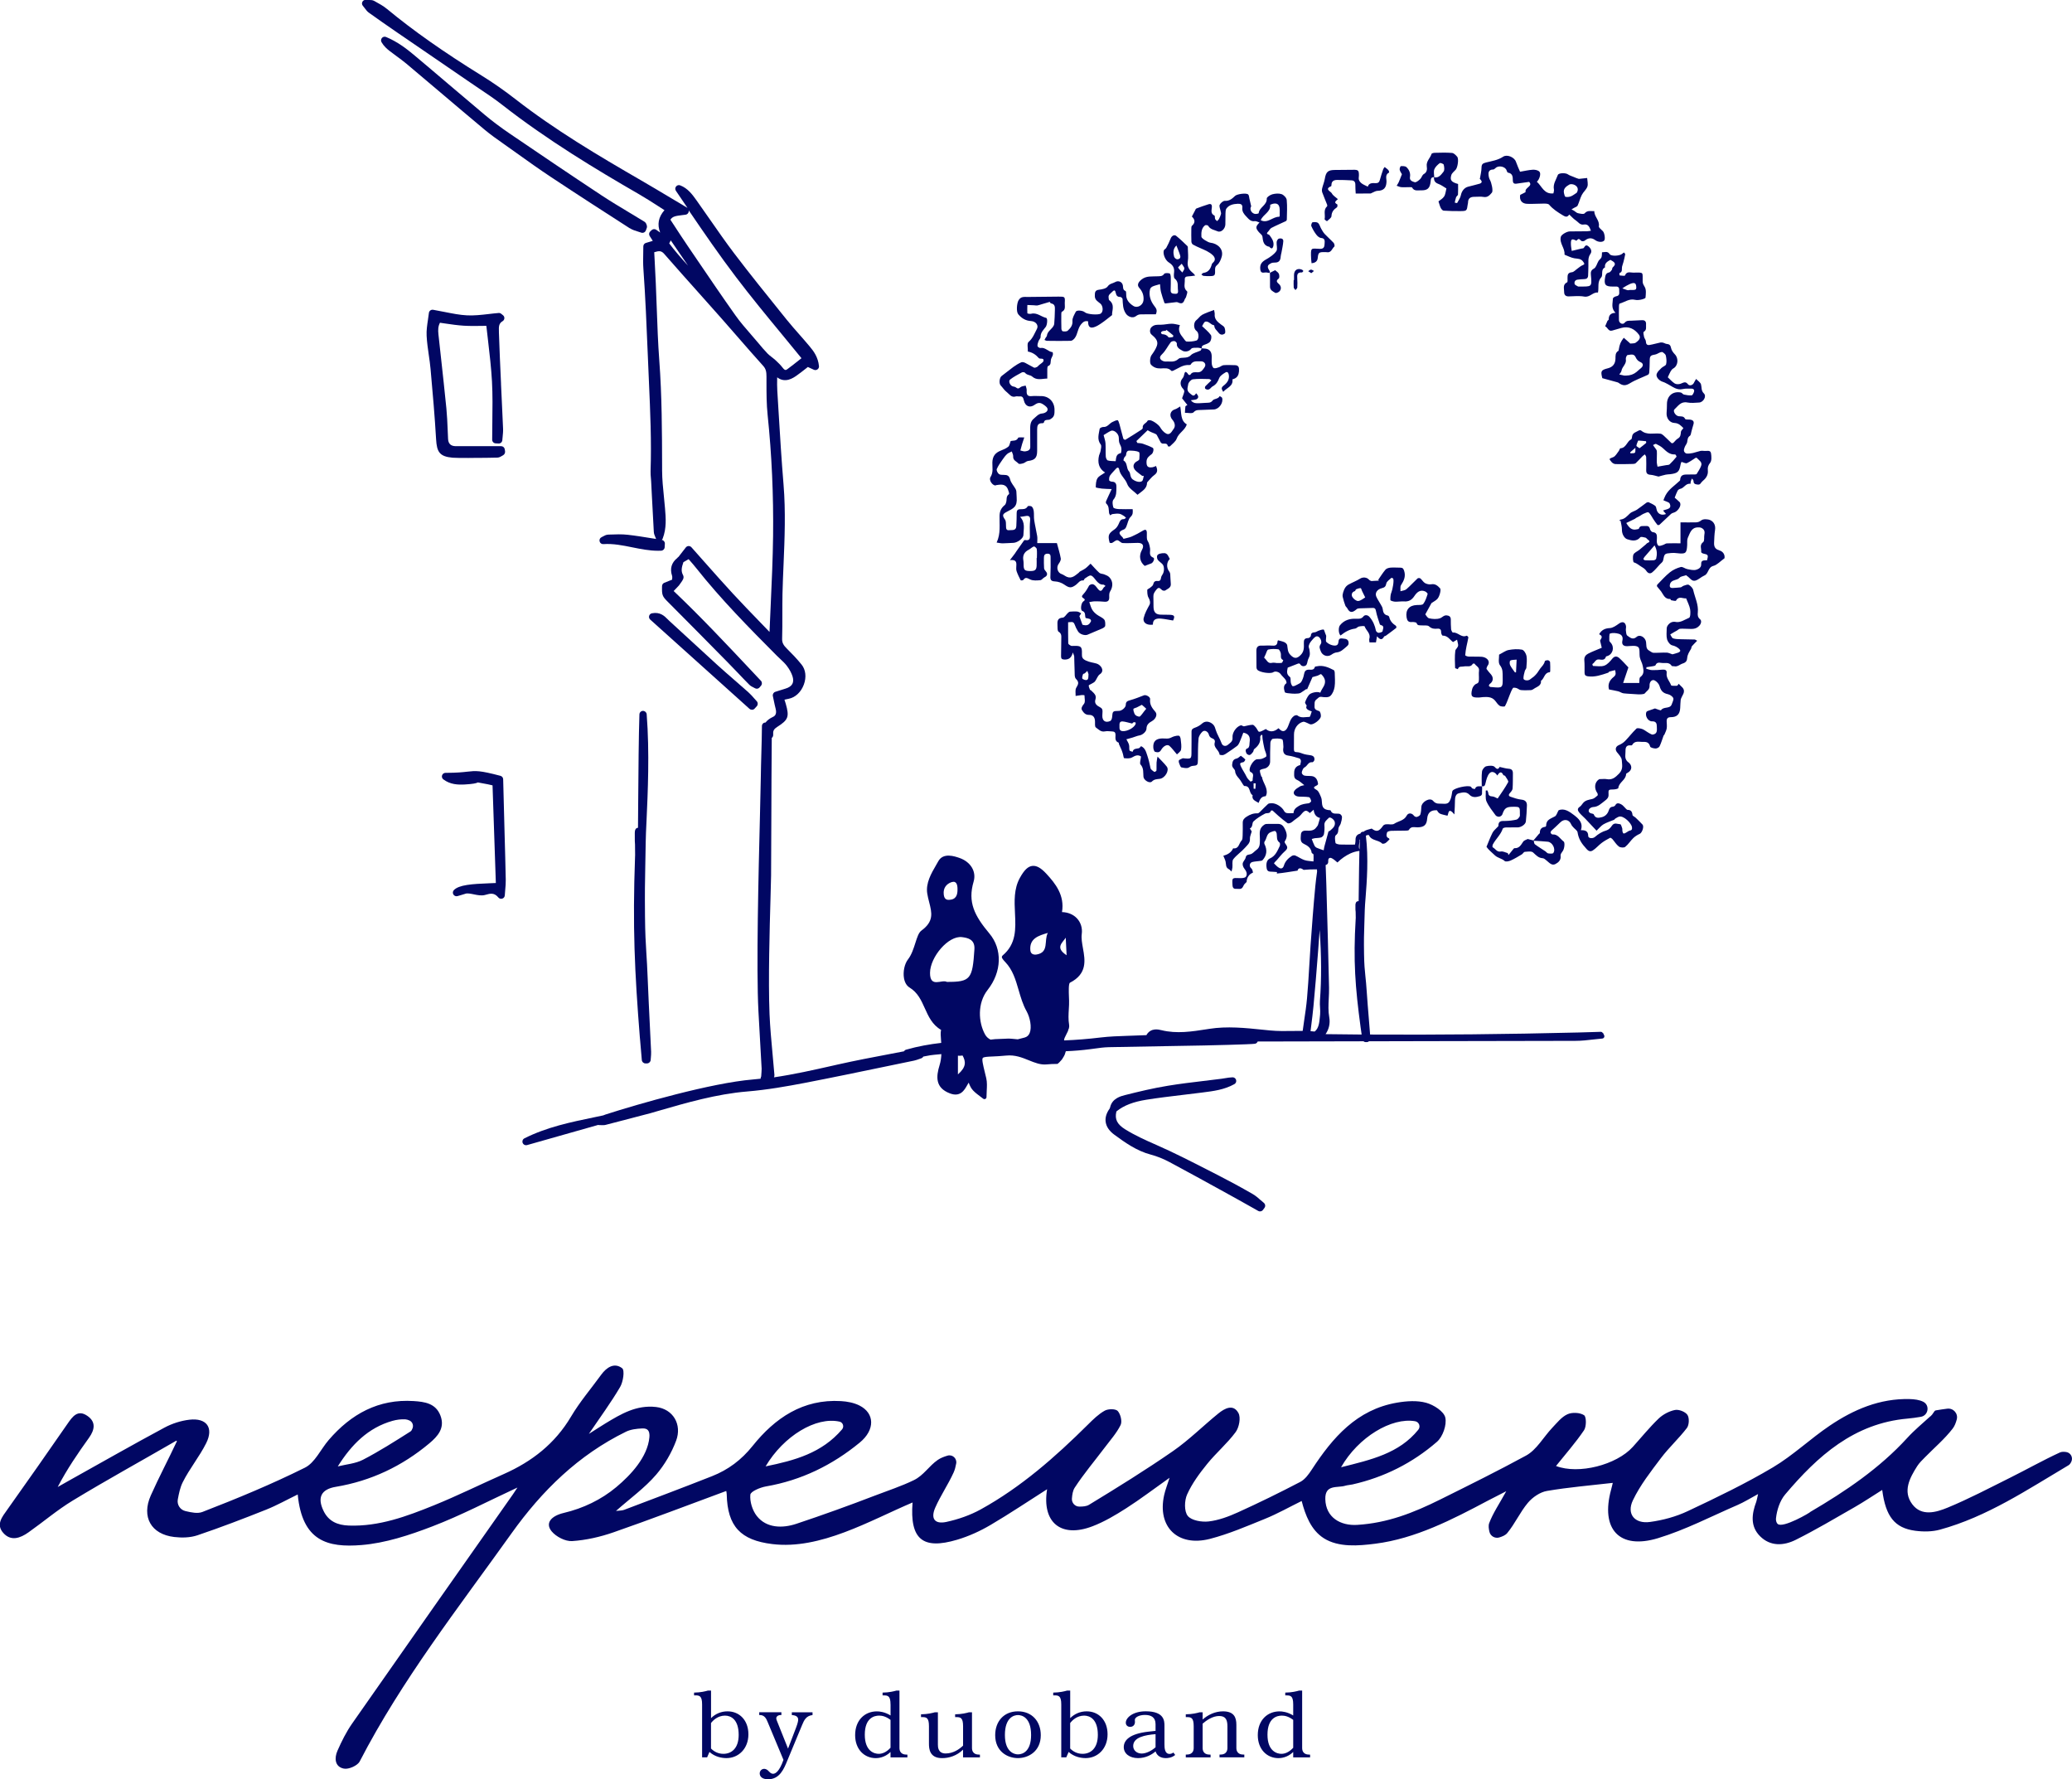 <?xml version="1.0" encoding="UTF-8"?>
<svg id="Layer_1" data-name="Layer 1" xmlns="http://www.w3.org/2000/svg" viewBox="0 0 639.43 548.97">
  <path id="path1" d="m219.42,539.48c.86.89,2.16,1.64,3.82,1.64,2.47,0,4.72-1.64,4.72-5.84,0-4.78-2.39-5.95-4.23-5.95-2.24,0-3.74,1.52-4.31,2.3v7.85Zm-5.23-17.25c2.04-.03,3.51-.4,4.29-.63h.95v8.51c1.35-1.35,3.13-2.1,5.09-2.1,3.59,0,6.44,2.65,6.44,7.1s-3.08,7.33-6.76,7.33c-1.44,0-3.51-.35-5.26-1.9l-.72,1.67h-1.55v-16.34c0-2.65-.83-2.79-2.13-2.79h-.35v-.86Z" style="fill: #010763; stroke-width: 0px;"/>
  <path id="path3" d="m241.14,528.29v.86c-1.01-.06-1.58.46-1.58,1.01,0,.26.09.52.26.92l3.37,8.43,2.47-6.44c.63-1.64.66-2.27.66-2.53,0-.92-.8-1.32-1.96-1.38v-.86h6.39v.86c-1.98.2-2.62,1.64-3.16,2.93l-4.6,11.07c-1.04,2.53-2.33,5.81-5.95,5.81-2.01,0-2.59-1.01-2.59-1.81s.63-1.41,1.38-1.41c.4,0,.81.2,1.12.46.46.4.86,1.06,1.64,1.06.69,0,1.9-.63,3.19-4.29l-4.89-11.7c-.35-.81-.86-2.24-2.59-2.13v-.86h6.84Z" style="fill: #010763; stroke-width: 0px;"/>
  <path id="path5" d="m274.82,530.65c-1.47-1.12-2.65-1.32-3.51-1.32-1.47,0-4.43.66-4.43,5.89s3.08,5.9,4.29,5.9c.95,0,2.24-.35,3.65-1.87v-8.6Zm0-4.77c0-2.65-.83-2.79-2.1-2.79h-.35v-.86c2.04-.03,3.48-.4,4.29-.63h.92v17.69c0,1.98,1.61,2.07,2.19,2.07h.26v.86h-5.21v-1.67c-1.81,1.78-3.91,1.9-4.54,1.9-3.54,0-6.38-2.7-6.38-7.1,0-4.66,3.02-7.33,6.7-7.33.81,0,2.39.14,4.23,1.26v-3.39Z" style="fill: #010763; stroke-width: 0px;"/>
  <path id="path7" d="m284.23,528.93c2.04-.03,3.48-.4,4.29-.63h.92v10.01c0,.75.06,2.7,2.39,2.7s4.2-1.29,5.38-2.42v-6.01c0-2.65-.83-2.79-2.1-2.79h-.35v-.86c2.04-.03,3.48-.4,4.28-.63h.92v10.99c0,1.98,1.61,2.07,2.19,2.07h.26v.86h-5.21v-2.39c-1.96,1.93-4.37,2.62-6.47,2.62-3.85,0-4.05-2.85-4.05-4.49v-5.38c0-2.65-.83-2.79-2.1-2.79h-.35s0-.86,0-.86Z" style="fill: #010763; stroke-width: 0px;"/>
  <path id="path9" d="m318.2,535.31c0-5.49-2.9-6.15-4.05-6.15-1.21,0-4.03.72-4.03,6.15s3.08,5.98,4.03,5.98c1.58,0,4.05-1.06,4.05-5.98m2.99.06c0,4.97-3.8,7.07-7.05,7.07s-7.02-2.07-7.02-7.07c0-4.23,2.65-7.36,7.02-7.36s7.05,3.13,7.05,7.36" style="fill: #010763; stroke-width: 0px;"/>
  <path id="path11" d="m330.26,539.48c.86.89,2.16,1.64,3.82,1.64,2.47,0,4.72-1.64,4.72-5.84,0-4.78-2.39-5.95-4.23-5.95-2.24,0-3.74,1.52-4.31,2.3v7.85Zm-5.23-17.25c2.04-.03,3.51-.4,4.29-.63h.95v8.51c1.35-1.35,3.13-2.1,5.09-2.1,3.59,0,6.44,2.65,6.44,7.1s-3.08,7.33-6.76,7.33c-1.44,0-3.51-.35-5.26-1.9l-.72,1.67h-1.55v-16.34c0-2.65-.83-2.79-2.13-2.79h-.35v-.86Z" style="fill: #010763; stroke-width: 0px;"/>
  <path id="path13" d="m356.61,535.05c-3.22.26-6.9.95-6.9,3.65,0,1.38,1.15,2.33,2.62,2.33s3.19-.95,4.28-1.93v-4.06Zm6.07,6.41c-1.09.92-2.3.98-2.93.98-1.38,0-2.65-.58-3.14-2.07-1.12.98-2.99,2.07-5.41,2.07-2.59,0-4.4-1.38-4.4-3.39,0-2.13,1.84-4.14,7.68-4.78l2.13-.23v-2.07c0-2.16-1.41-2.85-3.28-2.85s-3.14.78-3.11,1.55l.03.58c.03.81-.49,1.55-1.47,1.55-.81,0-1.35-.52-1.35-1.29,0-1.5,2.13-3.51,6.15-3.51,5.75,0,5.78,2.99,5.78,4.49v5.64c0,1.15.06,3.02,1.58,3.02.43,0,.86-.2,1.18-.43l.55.75Z" style="fill: #010763; stroke-width: 0px;"/>
  <path id="path15" d="m365.93,541.35h.26c.57,0,2.19-.09,2.19-2.07v-6.7c0-2.65-.83-2.79-2.1-2.79h-.34v-.86c2.04-.03,3.48-.4,4.28-.63h.92v2.24c1.61-1.44,3.85-2.53,6.27-2.53,3.42,0,4.14,1.87,4.14,4.14v7.13c0,1.98,1.61,2.07,2.19,2.07h.26v.86h-7.65v-.86h.26c.57,0,2.18-.09,2.18-2.07v-6.64c0-2.1-.6-3.19-2.56-3.19s-3.88,1.29-5.09,2.36v7.48c0,1.98,1.61,2.07,2.19,2.07h.26v.86h-7.65v-.86Z" style="fill: #010763; stroke-width: 0px;"/>
  <path id="path17" d="m399.09,530.65c-1.47-1.12-2.65-1.32-3.51-1.32-1.47,0-4.43.66-4.43,5.89s3.08,5.9,4.29,5.9c.95,0,2.24-.35,3.65-1.87v-8.6Zm0-4.77c0-2.65-.83-2.79-2.1-2.79h-.35v-.86c2.04-.03,3.48-.4,4.29-.63h.92v17.69c0,1.98,1.61,2.07,2.19,2.07h.26v.86h-5.21v-1.67c-1.81,1.78-3.91,1.9-4.55,1.9-3.54,0-6.38-2.7-6.38-7.1,0-4.66,3.02-7.33,6.7-7.33.8,0,2.39.14,4.23,1.26v-3.39Z" style="fill: #010763; stroke-width: 0px;"/>
  <path id="path19" d="m259.1,438.63c-7.25-1.63-17.27,4.4-22.83,13.8,8.98-1.83,17.35-4.1,23.59-11.41.71-.83.3-2.15-.76-2.39m-154.85,13.81c2.6-.65,5.44-.85,7.76-2.05,5.04-2.61,9.85-5.68,14.65-8.72.32-.2.52-.61.68-1.07.31-.91-.09-1.92-.97-2.32-.42-.19-.84-.33-1.26-.36-1.33-.08-2.73.11-4.01.47-7.48,2.13-12.63,7.31-16.85,14.04m309.61.27c9.26-2.32,17.9-4.24,23.83-11.57.79-.97.25-2.41-.98-2.63-7.24-1.25-17.52,4.87-22.85,14.19m181.88-15.69c.37-.33.69-.71.94-1.14.21-.34.42-.65.69-.7,1.18-.21,2.37-.38,3.56-.53,1.89-.24,3.43,1.5,2.93,3.34-.28,1.04-.65,2.02-1.26,2.81-2.48,3.22-5.66,5.9-8.53,8.83-.85.87-1.75,1.72-2.4,2.73-2.34,3.68-4.53,7.78-1.54,11.77,2.88,3.84,7.38,2.51,10.94,1.04,6.56-2.71,12.87-6.04,19.24-9.21,5.15-2.56,10.16-5.4,15.38-7.8.55-.25,1.23-.24,1.94-.14,1.39.2,2.19,1.68,1.6,2.96-.23.49-.5.91-.89,1.13-12.75,7.56-25.14,15.89-39.66,19.86-2.41.66-5.15.68-7.66.34-6.3-.85-9.1-4.37-10.16-12.59-2.96,1.85-5.65,3.67-8.46,5.28-6.03,3.45-12.01,7.01-18.22,10.11-3.67,1.83-7.8,2.11-11.02-1.11-3.08-3.08-2.57-6.88-1.17-10.62.15-.42.21-.87.56-2.39-2.49,1.34-4.31,2.5-6.26,3.34-8.17,3.53-16.15,7.7-24.62,10.27-11.96,3.64-17.81-2.81-14.47-14.98.27-.98.48-1.98.51-2.08-6.8.79-13.61,1.34-20.32,2.49-2.13.36-4.43,1.95-5.86,3.64-2.42,2.87-3.99,6.46-6.39,9.36-.55.66-1.44,1.03-2.42,1.34-1.34.42-2.77-.39-3.08-1.76-.22-.96-.35-1.89-.06-2.66,1.15-3.07,3.07-5.86,5.26-9.84-2.52,1.29-4.17,2.12-5.8,2.98-10.79,5.73-22.23,11.65-34.62,13.22-5.12.65-11.33,1.21-15.9-1.7-3.95-2.52-5.69-7.14-6.82-11.48-3.83,1.88-7.48,3.95-11.33,5.51-5.58,2.26-11.18,4.68-16.99,6.18-9.85,2.53-16.33-3.63-14.11-13.55.35-1.55.92-2.98,1.66-5.3-4.87,3.45-9.01,6.61-13.39,9.41-3.3,2.11-6.75,4.16-10.39,5.55-9.74,3.73-15.67-1.18-14.01-11.43-5.83,3.71-11.52,7.53-17.41,11-3.26,1.92-6.72,3.5-10.35,4.58-10.65,3.17-14.64-.14-13.76-11.49-13.2,5.6-28.43,14.64-43.29,12.83-9.76-1.19-13.84-5.43-14.06-15.37,0-.44-.13-.88-.15-1.01-11.59,4.28-23.13,8.7-34.8,12.76-4.09,1.42-8.47,2.42-12.77,2.7-2.08.13-4.93-1.34-6.31-3.01-2.05-2.5-.22-4.74,3.76-5.68,5.92-1.4,11.51-4.05,16.19-7.96,4.51-3.77,9.67-9.3,10.22-15.4.08-.87,0-1.89-.71-2.39-.46-.32-1.06-.33-1.62-.31-1.63.08-3.46.29-4.93,1.02-14.64,7.17-25.88,18.16-35.31,31.37-16.38,22.94-33.81,45.15-46.83,70.34-.67,1.31-3.42,2.52-4.89,2.22-2.83-.56-2.97-3.26-1.97-5.53,1.28-2.9,2.72-5.8,4.53-8.39,16.48-23.61,33.06-47.14,49.61-70.7.39-.56.76-1.13,1.4-2.1-9.09,4.21-17.5,8.64-26.33,12.01-7,2.68-14.41,5.13-21.8,5.73-10.45.85-18.3-1.17-19.68-15.6-3.34,1.62-6.45,3.37-9.73,4.68-7.01,2.79-14.07,5.5-21.21,7.91-2.21.75-4.82.81-7.17.53-7.16-.84-10.17-6.21-7.24-12.8,2.52-5.66,5.44-11.15,8.07-16.76-.09-.08-.09-.08-.18-.16-10.66,6.17-21.46,12.1-31.99,18.49-4.78,2.9-9.08,6.58-13.66,9.81-2.51,1.77-5.4,2.84-7.77.15-2.31-2.63-.33-4.94,1.31-7.25,6.24-8.75,12.38-17.56,18.51-26.39,1.56-2.25,3.16-4.53,6.16-2.45,2.7,1.86,2.24,4.29.5,6.73-3.43,4.79-6.77,9.64-9.67,15.2,1.32-.74,2.63-1.49,3.95-2.23,9.65-5.38,19.26-10.86,29-16.09,2.34-1.26,5.06-2.13,7.7-2.44,5.31-.62,7.56,2.47,5.17,7.24-2.09,4.18-5.15,7.87-7.24,12.06-.81,1.61-1.17,3.45-1.52,5.3-.3,1.63.73,3.21,2.35,3.59,1.89.44,3.76.85,5.25.27,10.71-4.14,21.36-8.55,31.63-13.66,3.09-1.54,4.87-5.67,7.34-8.54,6.9-8.02,15.38-12.72,26.25-12.01,3.35.22,6.78.68,8.23,4.47,1.48,3.87-.85,6.41-3.43,8.58-8.41,7.04-18.01,11.6-28.87,13.41-4.48.75-5.79,3.27-3.77,7.43,1.56,3.23,4.32,4.39,7.78,4.52,9.36.34,17.9-2.85,26.32-6.26,7.29-2.96,14.36-6.46,21.56-9.65,8.67-3.85,15.77-9.37,20.71-17.7,2.69-4.54,6.18-8.62,9.3-12.91,1.69-2.32,4.08-3.87,6.48-2.02.84.64.32,4.18-.62,5.78-2.82,4.81-6.16,9.33-9.65,14.48,1.95-1.23,3.53-2.28,5.15-3.26,4.78-2.89,9.53-5.73,15.58-5.04,5.29.61,8.06,5.41,6.2,10.39-1.41,3.77-3.56,7.45-6.15,10.47-3.5,4.08-7.99,7.3-12.42,11.21,1.04-.13,1.84-.08,2.53-.34,9.05-3.43,18.12-6.83,27.13-10.39,4.98-1.97,9.05-5,12.52-9.34,6.89-8.6,15.53-14.51,27.26-13.82,1.92.11,3.98.5,5.68,1.35,4.76,2.38,4.9,7.52.1,11.46-8.45,6.94-18.01,11.63-28.9,13.51-1.8.31-4.75,1.54-4.85,2.56-.2,2.13.63,4.82,1.98,6.55,2.99,3.82,7.97,3.85,12.22,2.43,8.16-2.72,16.25-5.63,24.28-8.72,3.98-1.53,8.17-2.89,12-4.76,3.02-1.47,4.64-4.36,7.36-6.23.89-.61,1.92-1,3-1.32,1.51-.46,2.97.85,2.69,2.41-.18.98-.41,1.94-.81,2.82-1.68,3.7-4.03,7.1-5.66,10.82-1.48,3.39-.16,5.17,3.43,4.4,3.65-.79,7.33-2.06,10.6-3.86,12.45-6.87,23.03-16.19,33.08-26.16,1.6-1.59,3.26-3.23,5.2-4.31,1.06-.59,3.35-.61,4,.1.89.97,1.44,3.24.89,4.34-1.25,2.53-3.22,4.71-4.94,7-3.09,4.1-6.42,8.03-9.22,12.32-.59.91-.76,2.1-.86,3.34-.11,1.34.94,2.5,2.29,2.5,1.11,0,2.18-.07,2.99-.56,8.76-5.33,17.5-10.74,25.93-16.58,4.96-3.44,9.29-7.79,14-11.61,1.96-1.59,4.61-3,6.18-.11.78,1.43.21,4.41-.86,5.87-2.6,3.52-6.03,6.41-8.79,9.82-2.36,2.91-4.66,6.02-6.18,9.4-.86,1.9-.95,5.22.19,6.64,1.15,1.43,4.32,1.96,6.46,1.71,3.09-.36,6.18-1.52,9.05-2.82,6.49-2.94,12.89-6.08,19.21-9.38,1.46-.76,2.62-2.37,3.56-3.81,6.45-9.88,13.89-18.53,26.33-20.65,2.93-.5,6.19-.72,8.98.05,2.31.64,5.45,2.64,5.89,4.56.51,2.24-.78,5.92-2.58,7.48-7.51,6.52-16.27,10.94-26.06,13.15-.74.17-1.52.18-2.24.4-2.46.75-6.27-.51-6.15,4.15.14,5.68,4.72,8.24,9.83,7.93,9.37-.57,17.39-3.73,25.67-7.85,8.88-4.41,17.75-8.8,26.46-13.54,3.26-1.78,5.35-5.68,8.05-8.54,1.46-1.53,2.88-3.37,4.71-4.2,1.44-.66,3.85-.55,5.13.29.74.48.75,3.51-.01,4.64-2.59,3.83-5.68,7.32-8.65,11.03,6.99,2.68,18.67-.33,23.69-5.88,2.64-2.92,5.13-6.01,7.97-8.74,1.34-1.28,3.25-2.3,5.05-2.66,1.19-.24,3.18.53,3.85,1.51.63.93.54,3.12-.17,4.05-2.47,3.24-5.54,6.02-7.99,9.27-3.15,4.18-6.46,8.39-8.68,13.06-2,4.21.57,7.3,5.27,6.66,3.99-.54,8.07-1.64,11.7-3.36,8.9-4.19,17.8-8.47,26.24-13.48,6.21-3.69,11.54-8.82,17.56-12.88,7.38-4.98,15.43-8.42,24.62-8.2,1.57.04,3.02.24,4.2.82,2.14,1.06,1.62,4.27-.74,4.66-1.34.22-2.68.43-4.03.54-16.55,1.44-27.79,11.55-37.81,23.4-1.66,1.96-2.57,4.86-2.84,7.39-.06.55.08,1.31.52,1.71,1.57,1.46,10.13-3.54,10.13-3.74,10.88-6.38,21.29-13.4,29.89-22.82,2.17-2.38,4.68-4.44,7.07-6.62" style="fill: #010763; stroke-width: 0px;"/>
  <path id="path21" d="m155.28,240.43c-.01-.5-.35-.93-.84-1.06-6.46-1.7-7.57-1.58-10.23-1.28-1.34.15-3.17.36-6.51.36-.07,0-.09,0-.21,0-.48,0-.91.31-1.06.76-.15.46,0,.96.38,1.25,2.12,1.61,4.54,1.7,6.64,1.58,2.59-.15,3.52-.37,4.02-.63.2.03.5.09.86.16.51.1,1.21.23,2.2.41.45.08.9.19,1.41.32.02,0,.04,0,.06.01l1.02,30.13c-.61.03-1.25.05-1.91.08-5.47.21-9.46.48-11.04,2.11-.35.37-.42.93-.15,1.36s.79.64,1.28.49l.97-.28c.58-.17,1.05-.3,1.51-.46.58-.2,1.58,0,2.54.2,1.21.25,2.46.5,3.57.16,1.61-.48,2.77-.69,4.01.81.22.26.53.4.86.4.12,0,.23-.02.35-.05.44-.14.74-.53.77-.99.04-.64.09-1.22.14-1.76.1-1.11.18-2.07.16-3.05-.09-4.63-.22-9.27-.35-13.9l-.45-17.14Z" style="fill: #010763; stroke-width: 0px;"/>
  <path id="path23" d="m144.58,141.29c3.61,0,7.95-.06,8.93-.1.6-.03,1.06-.32,1.44-.55.11-.07.21-.13.32-.19.44-.22.67-.79.59-1.27l-.09-.57c-.09-.55-.56-.95-1.11-.95h-2.28c-3.64.01-10.41.02-11.81,0q-2.18-.05-2.29-2.21c-.05-.98-.09-1.97-.13-2.95-.09-2.11-.18-4.29-.39-6.44-.54-5.43-1.14-10.94-1.73-16.27-.24-2.22-.49-4.44-.73-6.66-.14-1.33-.11-2.46.48-3.55.57.08,1.15.16,1.72.25,1.82.27,3.7.54,5.58.66,1.95.12,3.89.09,5.75.06.43,0,.85-.01,1.26-.02.17,1.54.35,3.07.53,4.6.48,4.13.98,8.41,1.21,12.59.22,4.13.17,8.36.11,12.44-.02,1.84-.05,3.68-.05,5.51,0,.6.47,1.09,1.06,1.12l.89.05c.61.05,1.14-.43,1.18-1.04.03-.35.06-.7.1-1.05.08-.81.17-1.65.13-2.51-.1-2.72-.24-5.43-.37-8.15-.09-1.84-.18-3.68-.26-5.52v-.26c-.24-5.16-.48-10.51-.65-15.76v-.2c-.06-1.61-.04-2.56,1.13-3.25.32-.19.52-.52.55-.89s-.13-.72-.42-.95l-.56-.45c-.22-.18-.51-.27-.8-.24-1.02.08-2.03.2-3.05.32-2.31.27-4.49.51-6.67.41-2.25-.11-4.54-.57-6.96-1.05-1.13-.23-2.3-.46-3.52-.67-.3-.05-.62.02-.87.21-.25.19-.41.47-.44.77-.08.7-.19,1.4-.29,2.1-.24,1.61-.5,3.27-.41,4.94.1,2.01.39,4.02.67,5.96.21,1.43.42,2.92.55,4.37.69,7.65,1.29,14.55,1.7,21.6.23,3.88,1.03,5.33,5.09,5.69.67.06,2.64.08,4.91.08" style="fill: #010763; stroke-width: 0px;"/>
  <path id="path25" d="m194.34,70.4c.79.51,1.67.78,2.51,1.04.34.11.69.21,1.02.33.13.05.26.07.39.07.46,0,.88-.28,1.05-.73l.29-.79c.1-.28.07-.66-.05-.93-.08-.25-.22-.7-.68-.99-1.5-.93-3.02-1.83-4.53-2.74-2.88-1.73-5.85-3.51-8.69-5.38-9.78-6.46-19.44-13-28.42-19.11-2.75-1.87-5.33-3.81-7.66-5.76-3.74-3.13-7.45-6.28-11.16-9.44-3.58-3.05-7.17-6.1-10.78-9.12-2.12-1.77-4.99-3.99-8.49-5.44-.45-.18-.96-.07-1.27.3s-.37.89-.13,1.3c.72,1.25,1.69,2.09,2.53,2.74.68.53,1.37,1.03,2.06,1.54,1.05.77,2.14,1.57,3.14,2.41,3.5,2.94,6.99,5.89,10.47,8.84,4.53,3.84,9.06,7.68,13.62,11.48,1.84,1.54,3.82,2.93,5.74,4.28l4.18,2.97c3.4,2.43,6.91,4.94,10.46,7.29,8.15,5.41,16.54,10.82,24.39,15.86" style="fill: #010763; stroke-width: 0px;"/>
  <path id="path27" d="m389.05,370.3c-.75-.67-1.53-1.36-2.45-1.89-3.82-2.2-7.32-4.09-10.67-5.8-1.13-.57-2.25-1.15-3.37-1.72-5.06-2.59-10.29-5.26-15.59-7.59-3.67-1.61-6.72-2.99-9.7-4.84-2.5-1.55-3.3-3.1-2.76-5.46.02-.02.02-.05.04-.08.02-.03.04-.05.06-.07,2.27-1.8,5.13-2.9,9.2-3.55,3.68-.58,7.45-1.04,11.1-1.47,1.78-.21,3.56-.43,5.33-.65l.95-.12c3.26-.41,6.64-.83,9.75-2.57.45-.25.67-.78.53-1.28-.14-.49-.58-.82-1.08-.82h-.03c-.82.02-1.59.16-2.33.28-.36.06-.73.13-1.09.17-1.85.24-3.71.46-5.56.68-3.59.43-7.3.87-10.93,1.47-4.61.75-9.09,1.83-13.25,2.88-1.33.34-4.03,1.02-4.62,3.83,0,0,0,0,0,0-.04.07-.07.15-.1.23,0,.01-.01.02-.01.04,0,.01,0,.02,0,.03-1.01,1.39-1.44,2.78-1.26,4.13.2,1.48,1.11,2.83,2.71,3.99,3.19,2.33,6.81,4.96,11.22,6.12,1.89.5,3.86,1.28,5.84,2.34,5.5,2.94,11.06,6,16.43,8.96l4.47,2.47c1.46.8,2.9,1.62,4.35,2.44l2.07,1.17c.17.1.36.14.55.14.35,0,.69-.16.91-.46l.47-.64c.35-.48.26-1.15-.2-1.53-.33-.27-.64-.55-.96-.83" style="fill: #010763; stroke-width: 0px;"/>
  <path id="path29" d="m197.49,320.34c.12,1.54.26,3.09.4,4.63l.18,2.1c.05.58.54,1.03,1.12,1.03h.51c.58-.02,1.06-.48,1.1-1.06.01-.24.04-.48.06-.73.05-.58.1-1.17.08-1.79-.13-2.82-.27-5.65-.41-8.48-.22-4.5-.45-9.15-.63-13.72-.14-3.66-.29-6.11-.43-8.27-.2-3.32-.37-5.94-.42-11.4-.07-7.67-.01-10.45.08-15.04.04-2.05.09-4.47.14-7.84.02-1.67.13-4.01.26-6.72.38-8.31.96-20.88.04-32.68-.05-.59-.55-1.03-1.14-1.04-.6.01-1.08.49-1.1,1.08-.23,6.71-.3,17.07-.38,27.08-.02,2.69-.04,5.35-.06,7.91-.74.07-.93.68-.97,1.21h0c-.01.17-.01.32-.02.45-.02,2.31.02,3.08.07,3.5.01,1.16.02,2.24.03,3.25,0,.16-.01.32-.02.5-.78,21.69-.14,35.35,1.5,56.02" style="fill: #010763; stroke-width: 0px;"/>
  <path id="path31" d="m231.31,218.7c.21.19.48.29.75.29.31,0,.61-.12.83-.37l.66-.73c.39-.43.39-1.09,0-1.52-.26-.28-.51-.56-.76-.85-.57-.65-1.17-1.33-1.85-1.94-1.44-1.29-2.9-2.56-4.37-3.83-1.73-1.5-3.52-3.06-5.24-4.62-2.46-2.23-4.9-4.49-7.34-6.74-2.47-2.29-4.95-4.57-7.44-6.83-.17-.15-.34-.32-.5-.49-.98-.99-2.32-2.34-4.85-1.85-.42.08-.76.39-.87.8-.12.41.01.85.33,1.14l30.64,27.54Z" style="fill: #010763; stroke-width: 0px;"/>
  <path id="path33" d="m295.62,331.48v-5.77c.17.02.34.04.52.04.28,0,.59-.03.92-.08,1.02,1.88,1.19,3.52-1.44,5.82M212.54,65.35c.03-.16.03-.31,0-.46,4.68,6.89,9.51,13.9,14.58,20.58,4.59,6.05,9.32,11.8,14.34,17.88,1.95,2.36,3.91,4.74,5.88,7.17-.26.2-.51.41-.77.61-1.23.97-2.38,1.89-3.57,2.76-.39.28-.72.53-1.41-.37-.72-.93-1.55-1.73-2.2-2.33-.38-.35-.79-.67-1.2-.99-.48-.37-.93-.72-1.31-1.11-.97-.99-1.89-2.09-2.78-3.16l-.35-.41c-.68-.81-1.37-1.6-2.06-2.4-1.62-1.86-3.29-3.78-4.71-5.79-4.09-5.76-8.12-11.7-12.03-17.45l-2.68-3.94c-1.37-2.01-2.71-4.06-4-6.04-.46-.71-.92-1.42-1.38-2.11.62-1.01,1.61-1.17,3.5-1.4.39-.05.79-.09,1.2-.15.47-.07.85-.43.94-.89m-.23,16.57c-2.1-2.27-4.23-4.75-5.77-6.82l.47-.94,5.3,7.75Zm74.71,218.23c.03-4.86,5.66-11.56,9.88-11.01,1.6.21,4.02.59,3.82,3.73-.59,9.22-1.17,10.11-8.51,10.08-1.55-.87-5.22,2.02-5.19-2.8m6.67-27.98c1.52-.5,1.81.88,1.81,2.12.04,1.82-.42,3.26-2.59,3.35-1.16.05-1.54-.63-1.66-1.7-.22-1.97.87-3.26,2.44-3.78m29.68,15.69c-1.24,2.3.45,5.92-3.35,6.63-.87.16-1.92,0-2.04-1.26-.35-3.66,2.51-4.55,5.39-5.38m5.53,1.47c.08,1.6.16,3.2.27,5.42-3.68-2.41-1.23-3.85-.27-5.42m76.78-28.37c-.31-.6-.53-1.25-.86-2.07.22-.06.57-.2.93-.25.67-.1,1.38-.05,2-.26.36-.13.77-.61.84-1,.16-.91.21-1.86.14-2.77-.09-1.11.76-1.6,1.34-2.24.42-.45,1.71.51,1.86,1.3.25,1.3-.69,1.93-1.47,2.65-.14.13-.45.16-.49.29-.44,1.54-.86,3.08-1.26,4.63-.11.42-.15.86-.2,1.13-.81-.28-1.48-.48-2.11-.76-.29-.13-.58-.38-.72-.66m7.06,5.19s.04-.04.06-.06c1.14-1.12,2.5-2.08,3.95-2.75.92-.42,1.84-.65,2.78-.78-.09,3.35-.13,7.22-.18,11.01-.02,1.53-.04,3.04-.06,4.5h-.08c-.84,0-.9.89-.91,1.18-.02,1.3.01,1.81.07,2.13.01.67.02,1.3.03,1.88,0,.09-.01.18-.02.28-.78,12.93-.14,21.07,1.51,33.38.1.77.22,1.53.33,2.3-3.73-.03-7.44-.07-11.14-.12,1.05-1.48,1.48-3.32,1.15-5.17-.35-1.94-.26-3.82-.16-5.81.05-1.08.11-2.19.09-3.31-.2-9.23-.46-19.08-.84-31.95-.06-1.98-.13-3.95-.21-5.93.63-.2.85-.58.8-1.26-.05-.83.45-1.17,1.1-.84.58.29,1.08.75,1.74,1.31m6.78-6.97s.05-.09.13-.13c-.04.95-.07,1.99-.1,3.07-.46-.92.09-1.98-.02-2.94m-12.28,27.77c.56,8.03.59,15.17.09,21.81-.06.73-.01,1.46.03,2.16.04.74.09,1.44.02,2.12l-.06.65c-.18,1.87-.35,3.64-1.62,4.62-.32-.03-.61-.05-.88-.08-.14-.01-.26-.02-.39-.03.07-.55.13-1.09.2-1.63.25-1.99.51-4.04.7-6.07.54-5.58.98-11.24,1.41-16.73l.04-.49c.17-2.11.31-4.22.46-6.32m-19.84-43.55c-.19-.01-.53-.01-.53-.04-.03-.55-.02-1.1-.02-1.65.22,0,.44.01.66.02-.04.56-.07,1.11-.1,1.67m8.14-38.86c-.61.11-1.25.04-1.88.04v-.05c-.38,0-.78-.08-1.13.01-1.36.35-1.64-.99-2.41-1.54-.07-.05.25-.69.42-1.04.26-.54.45-1.43.82-1.52,1-.23,2.09-.21,3.11-.08.3.04.64.73.75,1.18.19.75-.29,1.72.78,2.16-.15.29-.27.8-.47.83m99.08,114.25c-.12-.25-.34-.4-.66-.4l-2.21.07c-1.57.05-3.15.1-4.72.14-22.32.55-43.55.75-64.22.63-.13-1.65-.27-3.31-.4-4.96-.22-2.67-.45-5.44-.63-8.15-.14-2.19-.29-3.65-.43-4.94-.2-1.96-.36-3.51-.41-6.73-.07-4.55-.01-6.2.08-8.92.04-1.22.09-2.65.14-4.66.02-.98.13-2.37.26-3.97.38-4.84.93-12.1.09-19,.05-.04.1-.08.15-.11.22-.12.74-.16.78-.08.76,1.79,2.91,1.39,4.06,2.58.15.16.77.04,1.05-.14.47-.3.83-.75,1.25-1.15-.07-.12-.12-.28-.21-.32-.96-.37-.73-1.2-.54-1.82.08-.27.8-.46,1.24-.48,1.39-.07,2.78-.02,4.18-.06.45-.01,1.18.02,1.31-.23.67-1.22,1.75-.77,2.69-.79,2-.04,2.8-.73,2.95-2.69q.22-2.71,2.94-2.58s.08.03.11.05c.24.45.56.85.98,1.03.63.26,1.32.37,2.22.6.37-.39.13-2.89,2.15-.4.08-1.74.18-3.05.18-4.37,0-.99.29-1.95,1.19-2.15,1.05-.24,2.26-.62,3.28.45.88.93,2.05.8,3.19.44,1.01-.31.6-1.16.7-1.81.06-.4,0-.82,0-1.23-.81.06-1.79-.32-2.21.84-.01.03-.57-.07-.82-.21-.2-.11-.27-.44-.47-.53-1.02-.48-4.94.39-5.59,1.25-.14.18-.14.47-.19.72-.1.49-.14,1.01-.3,1.48-.55,1.63-.96,1.96-2.64,1.82-.98-.08-1.95.24-2.89-.88-.98-1.17-3.52.26-3.63,1.86-.05.8-.08,1.62-.32,2.37-.11.34-.68.62-1.09.73-.25.07-.71-.15-.88-.38-.59-.86-1.74-.97-2.22-.05-.82,1.6-2.6,1.69-3.88,2.54-.6.39-1.65.07-2.49.15-.32.03-.75.2-.92.44-1.28,1.84-2.03,2-3.53.89-.75.23-1.36.34-1.91.59-.22.1-.42.25-.62.41-.06-.01-.12-.03-.18-.03-.36.01-.65.25-.77.57-1.35.31-1.55,1.21-1.52,2.35,0,.32-.09.63-.15,1.05-1.6,0-3.11.04-4.62-.02-.49-.02-1.35-.24-1.39-.49-.15-.8-.31-2.08.11-2.39.89-.66.66-1.42.82-2.2.1-.47.51-.87.66-1.34.21-.68.41-1.4.41-2.11,0-.33-.44-.87-.76-.94-.98-.21-2.21.34-2.76-1.05-.04-.1-.39-.07-.6-.1-1.49-.2-2-.82-2.07-2.38-.02-.58-.09-1.2-.32-1.71-.34-.76-.67-1.77-1.31-2.12-2.1-1.14.52-1.12.43-1.91-.13-1.1-.62-2.21-1.92-2.37-.75-.09-1.53,0-2.26-.15-.32-.06-.75-.45-.82-.76-.08-.36.14-.82.31-1.2.11-.24.33-.49.56-.6.86-.43,1.11-1.76,2.41-1.57.17.02.57-.45.6-.72.14-1.24-.78-1.39-1.7-1.51-.48-.06-.97-.14-1.44-.27-.73-.19-1.45-.59-2.18-.6-.73-.01-1.01-.17-1-.89.02-1.52.03-3.04.02-4.56-.02-1.81,1.13-3.51,2.82-3.93.36-.09.82.2,1.23.35.4.14.78.45,1.17.46.97.03,2.96-1.49,3.07-2.45.06-.55-.17-1.52-.52-1.65-.81-.3-1.52-.45-1.43-1.52.06-.76-.2-1.52.66-2.15.5-.36.71-.84,1.52-.72.88.14,2.1.22,2.65-.26.74-.64,1.2-1.82,1.36-2.83.22-1.44.07-2.94.04-4.42,0-.26-.12-.65-.3-.75-1.64-.85-3.31-1.6-5.24-1.17-.2.04-.55.07-.58.16-.26,1.07-1.13.87-1.84.87-1.02,0-1.36.52-1.52,1.44-.14.8-.42,1.61-.83,2.3-.24.41-.83.65-1.3.9-.42.22-.91.51-1.34.46-.24-.03-.49-.65-.59-1.05-.15-.6.05-1.54-.31-1.8-1.27-.96-.77-2.05-.66-2.87,1.22-.48,2.21-.89,3.22-1.26.16-.06.5-.01.56.09.45.86,1.31.85,1.83.47.43-.32.44-1.17.66-1.78.17-.47.46-.92.53-1.39.08-.54-.02-1.1-.09-1.65-.05-.4-.31-.82-.22-1.17.12-.52.39-1.06.74-1.47.52-.59,1.13-1.46,1.76-1.51.91-.07,1.76,1.61,1.2,2.4-.62.86-.27,1.41,0,2.17.48,1.39,2.12,1.95,3.31,1.09.48-.35,1.08-.65,1.65-.7,1.21-.11,1.96-.91,2.79-1.59.33-.28.78-.63.83-.99.12-.88-.22-1.55-1.27-1.63-.82-.06-1.76-.47-1.83.94-.02.32-.13.7-.35.92-.54.56-2.39.15-3.4-.88-.27-.28-.04-1.04-.04-1.89-.03-.07-.18-.48-.35-.89-.15-.37-.29-1.03-.47-1.04-.49-.03-1.01.18-1.5.35-.42.14-.8.47-1.21.5-.74.06-1.17.23-1.21,1.09-.01.26-.53.7-.81.7-1.19-.02-1.39.6-1.35,1.61.04,1.27.11,2.5-.97,3.6-1.19,1.21-2.02,1.17-3.17-.01-.93-.95-.81-1.96-1-3.01-.06-.35-.49-.74-.84-.91-.58-.28-1.25-.39-1.98-.6,0,.02-.16.19-.17.38-.06,1.23-.78,1.36-1.82,1.26-1.05-.1-2.11.04-3.17,0-1.1-.04-1.52.54-1.53,1.54,0,1.73,0,3.46.03,5.19,0,.23.09.51.23.69.64.83,4.07,1.36,4.93.8.67-.45,1.81-.11,2.3.57.44.62,1.06,1.11,1.51,1.73.21.29.38,1,.27,1.08-1.11.76-.73,1.91-.49,2.75.1.34,1.45.37,2.24.46.58.07,1.18.02,1.77-.02.28-.02.6-.06.84-.2.63-.38,1.23-.82,1.84-1.23.05.07.1.14.15.21.55-1.25,1.1-2.5,1.69-3.85.41-.11.99-.25,1.54-.43.41-.14,1.02-.59,1.15-.47.46.42.88.98,1.07,1.56.54,1.69-.87,2.76-1.35,4.16-.79-.48-2.94-.07-3.55.74-.49.65-.87,1.42-1.13,2.19-.09.27.31.71.5,1.07q-.67,1.1,1.55,1.75c-.23.6-.46,1.7-.69,1.7-1.25,0-2.59.49-3.76-.46-.18-.15-.76-.02-1.03.17-1.26.89-1.4,2.45-2.07,3.7-.55,1.02-1.38,1.33-2.24.53-.15-.14-.29-.27-.48-.44-1.42,1.26-2.82,1.2-3.9.24-.84.38-1.46.86-2.07.85-.33,0-.61-.89-.98-1.31-.3-.34-.7-.85-1.04-.84-.88.02-1.76.3-2.63.47-.29.06-.73-.39-1.02-.3-1.38.4-2.7,2.26-2.54,3.81.12,1.25-.87,1.68-1.49,2.24-.37.33-1.49.63-1.92-.6-.5-1.41-1.37-2.69-1.8-4.12-.24-.81-.41-1.39-1.17-1.92-1.03-.71-2.16-.76-3.05.06-.61.56-1.39.99-2.18,1.26-.7.25-1.06.5-1.04,1.3.04,1.94-.03,3.89-.02,5.83.01,2.54.03,2.54-2.47,2.31-.09,0-.19-.04-.25,0-.42.23-1.11.4-1.19.73-.11.45.2,1.02.39,1.52.08.22.26.53.43.56.61.13,1.26.26,1.86.19.49-.06.93-.59,1.41-.63,1.71-.15,1.79-.21,1.81-1.99.03-2.15-.01-4.31.19-6.45.07-.75.62-1.59,1.19-2.13.72-.67,1.81-.01,2.02.98.08.38.48.87.84.99.73.25,1.15.67.95,1.38-.45,1.63,1.39,2.32,1.48,3.72,0,.07.79.23,1.15.12.49-.15.94-.48,1.38-.78.96-.65,1.93-1.28,2.85-1.99.33-.25.58-.66.75-1.05.45-1.03.83-2.1,1.21-3.08,1.95.37,2.15,1.57,1.94,3.01-.06.38-.02.77-.12,1.13-.06.25-.24.6-.44.66-.97.31-.62,1.04-.43,1.56.1.29.74.62,1.02.54.4-.13.74-.58,1.03-.95.19-.25.15-.71.37-.88,1.23-.96,2.04-2.08,1.84-3.74-.02-.2.21-.43.33-.65.11.02.22.04.33.05.03.42.01.85.08,1.27.16.99.33,1.97.56,2.94.18.76.63,1.5.62,2.25,0,.3-.87.68-1.4.87-.46.16-1,.1-1.51.15-1.08.11-2.61,2.6-2.22,3.59.04.11.1.28.19.31,1.42.55.55,1.73.7,2.62.02.09-.62.42-.67.37-.45-.45-.95-.91-1.21-1.47-.49-1.06-1.19-2.01-1.69-3.07-.63-1.32-.17-1.24.73-1.46.25-.06.62-.78.56-.84-.43-.44-.95-.8-1.38-1.13-.44.3-.83.75-1.28.85-1.1.23-1.3.9-1.4,1.89-.1.96.86,1.35.91,1.98.08,1.03.63,1.63,1.22,2.32.47.54.79,1.2,1.2,1.8.13.19.32.5.47.5,2-.08,1.3,2.23,2.52,2.81-.33,1.45.81,1.75,1.85,2.39.38-1.08.84-2.01,2.12-2.05.12,0,.29-.46.34-.72.37-1.98-1.15-3.44-1.44-5.25,0-.06-.18-.08-.2-.14-.17-.61-.44-1.23-.43-1.85,0-.19.76-.45,1.2-.52,1.15-.2,1.96-1.07,1.96-2.21,0-1.94-.01-3.89.08-5.83.02-.43.43-1.15.73-1.19.96-.12,2.04-.2,2.88.15.38.16.31,1.4.4,2.15.04.33-.07.67-.07,1.01,0,1.05.41,1.7,1.58,1.86,1.16.16,2.3.52,3.43.87.22.07.46.48.47.74.01.45-.15.89-.23,1.31q-1.87.45-1.85,2.43c0,.86-.15,1.72.97,2.19.71.29,1.28.92,2.16,1.58-.61.17-1.03.19-1.35.4-.62.39-1.34.77-1.72,1.36-.55.85.14,1.68,1.37,1.77,1.05.07,2.12,0,3.15.18.3.05.59.76.67,1.2.03.18-.47.63-.76.68-1.07.15-2.03.2-3.09.85-.97.59-1.52,1.08-1.6,2.2-.74,0-1.42.06-2.07-.03-.3-.04-.68-.33-.81-.6-.65-1.29-2.49-2.5-3.89-2.43-.37.02-.85.01-1.1.23-.85.75-1.62,1.6-2.43,2.39-.22.21-.52.5-.77.49-1.28-.05-2.34.35-3.42,1.05-.77.5-1.18.98-1.18,1.88.01,1.31.02,2.62-.03,3.92-.02.53-.01,1.24-.33,1.55-.83.83-.79,2.66-2.6,2.4-.6,1.34-1.79,1.96-3.03,2.3.28.7.57,1.23.7,1.81.19.83-.04,1.79.96,2.3.33.17.58.5.87.76.09-.41.22-.82.27-1.24.1-.87-.17-2,.28-2.58,1.03-1.31,2.5-2.26,3.6-3.52.66-.77,1.64-1.44,1.53-2.77-.05-.68.32-1.39.55-2.27-.09-.14-.33-.53-.57-.92,1-.43.6-1.66,1.1-2.15,1.02-.99,2.3-1.74,3.56-2.42.59-.31,1.55.14,1.83-.9.02-.06.44-.12.55-.03.6.51,1.14,1.08,1.74,1.59.92.79,1.85,1.57,2.83,2.28.2.15.69.03.98-.11.42-.21.77-.54,1.14-.84.69-.54,1.48-.99,2.02-1.65,1.19-1.46,1.62-1.61,2.74-.52.32-.27.64-.55,1.2-1.03.12,1.53.92,2.33,1.95,2.53-.24.84-.4,1.52-.62,2.16-.1.28-.34.5-.51.75-.82,1.17-2.07,1.04-3.24,1.01-.93-.02-1.47.35-1.52,1.26-.05,1.02-.34,2.22.85,2.79,1.24.59,2.27,1.26,2.47,2.77.03.2.55.35.57.55.06.71,0,1.42-.01,2.14-.94-.13-1.92-.13-2.8-.43-.98-.33-1.85-.99-2.82-1.4-.3-.13-.8-.05-1.09.14-1.11.71-2.03,1.67-2.41,2.94-.26.86-.8,1.06-1.38.78-.65-.31-1.15-.93-1.69-1.44-.02-.02.2-.31.34-.46.19-.21.4-.4.59-.61.75-.84,1.43-1.77,2.27-2.52,1.07-.95,1.18-1.34.29-2.51-.13-.17-.26-.52-.18-.65.89-1.34.78-2.43,0-3.95-.65-1.26-1.27-1.52-2.43-1.48-1.1.04-2.2-.04-3.29.03-.37.03-.77.32-1.07.6-1.32,1.19-.81,2.8-.86,4.25-.04,1.17.08,2.33-1.05,3.13-.62.44-1.13,1.13-1.81,1.34-.67.21-1.34.05-1.54,1.04-.13.64-.79,1.17-.91,1.81-.09.49.17,1.18.5,1.59.65.8,1.03,1.71.47,2.52-.27.4-1.26.45-1.91.42-2.38-.1-2.34-.13-2.21,2.18.05.9.42,1.19,1.24,1.13.79-.06,1.58.38,2.11-.88.2-.47.58-.87,1.01-1.24,0-1.21.73-2.46,1.94-2.86-.03-.55-.2-1.09-.53-1.36-.7-.59-.54-1.69.33-1.93.72-.19,1.49-.21,2.24-.32.32-.05.74-.05.92-.25,1.35-1.45,1.52-3.16.61-4.98-.1-.21-.09-.6.04-.78.69-.9.56-2.32,1.8-2.85.45-.19.94-.38,1.42-.4.17,0,.47.51.51.81.15.96-.15,2.03.87,2.76.19.14.21.79.07,1.08-.72,1.48-1.32,3.06-3.01,3.81-1,.44-1.26,1.59-1.03,3.03.18,1.18,1,1.03,1.77,1.08.41.02.82.06,1.42.1-.02.15-.04.31-.04.46,2.14-.19,4.28-.59,6.4-.9.13-.65.63-.88,1.27-.59.21.09.4.22.58.36,1.38-.14,2.75-.18,4.13-.15.01.24.02.47.03.71-.21,1.5-.41,3.02-.55,4.52-.57,6-1.02,12.02-1.46,18.18-.16,2.18-.29,4.35-.41,6.53-.19,3.25-.39,6.6-.69,9.89-.2,2.25-.54,4.53-.87,6.75-.16,1.07-.31,2.16-.46,3.25-.92,0-1.84,0-2.76.02-2.42.04-4.93.08-7.35-.16l-2.19-.22c-5.41-.56-11.01-1.14-16.55-.27l-.56.09c-4.86.76-9.44,1.48-14.18.32-.95-.23-3.17-.78-4.55,1.36-.03.05-.04.12-.06.17-1.49.05-2.94.1-4.37.16l-1.72.06c-2.63.09-5.36.18-8.04.5-3.87.47-7.62.77-11.28.91-.11-.37.28-1.13.64-1.81.18-.35.37-.7.52-1.05.02-.04.03-.09.04-.14.04-.21.11-.41.22-.62.02-.04.04-.09.05-.14.1-.42.12-.79.05-1.13-.27-1.53-.18-3.19-.08-4.8.03-.45.05-.9.07-1.35.03-.76,0-1.67-.04-2.54-.05-1.28-.15-3.95.31-4.22,5.42-2.77,4.68-6.95,4.02-10.63-.28-1.57-.55-3.06-.37-4.41.24-1.81-.3-3.57-1.49-4.83-1.13-1.2-2.75-1.87-4.61-1.93.87-5.16-2.03-8.81-4.84-11.84-1.69-1.82-3.02-2.55-4.33-2.4-1.36.17-2.5,1.28-3.84,3.71-1.86,3.38-1.68,7.18-1.5,10.86.23,4.87.45,9.48-3.83,13.08-.14.12-.22.29-.23.47,0,.28.34.79,1.03,1.51,2.33,2.42,3.22,5.46,4.16,8.69.64,2.2,1.3,4.47,2.46,6.54,1.03,1.84,1.68,4.92.94,6.7-.3.73-.81,1.18-1.54,1.39-.71.2-1.43.38-2.14.55-.57-.05-1.15-.09-1.71-.16-.91-.1-1.8-.05-2.67,0-.42.02-.84.04-1.26.05-.93,0-1.84.09-2.75.21-.7-.35-1.29-.86-1.69-1.59-2.06-3.71-2.45-9.63.79-13.75,4.38-5.57,4.6-12.57.54-17.41-4.6-5.49-6.74-9.67-4.87-16,.92-3.1-.89-6.11-4.39-7.32-1.49-.51-4.97-1.71-6.49,1-.22.39-.45.79-.68,1.19-1.52,2.61-3.24,5.58-2.75,8.77.14.94.38,1.84.6,2.71.84,3.29,1.5,5.9-2.38,8.74-.87.63-1.31,2.04-1.88,3.81-.55,1.72-1.17,3.67-2.27,5.08-1.08,1.38-1.6,3.83-1.24,5.84.24,1.32.83,2.31,1.71,2.85,2.54,1.57,3.6,3.92,4.72,6.42,1.12,2.49,2.28,5.07,5.01,6.65-.2.81-.12,1.95,0,3.39.02.2.03.41.05.62-3.56.41-7.21,1.05-10.86,2.1-.28.08-.5.27-.64.5-1.32.25-2.65.51-3.97.76-5.45,1.03-11.08,2.1-16.58,3.34l-1.32.3c-5.97,1.35-12.08,2.73-18.25,3.63.1-.22.17-.47.14-.77-.17-2.09-.36-4.18-.56-6.27-.38-4.12-.78-8.38-.95-12.55-.42-10.45.04-26.37.31-35.88.09-3.1.16-5.56.17-6.78.04-6.24.06-12.1.08-17.87.03-8.23.05-16.05.13-24.6.28-.22.45-.56.44-.93v-.38c-.06-.92.27-1.46,1.23-2.08,3.45-2.19,3.8-3.12,2.65-7.15-.12-.41-.25-.82-.4-1.26.48-.11.91-.21,1.35-.29,2.02-.4,3.8-2.08,4.64-4.39.83-2.27.57-4.56-.69-6.13-1.46-1.83-3.12-3.52-4.54-4.93-.99-.98-1.52-1.76-1.48-3.05.08-2.47.07-4.97.07-7.4,0-2.11,0-4.3.04-6.44.07-3.02.2-6.1.33-9.07.34-8.06.68-16.39,0-24.64-.63-7.57-1.1-15.28-1.55-22.74-.13-2.09-.25-4.18-.38-6.26-.08-1.25-.06-2.51-.04-3.84,0-.09,0-.19,0-.28,2.48,1.92,4.97.18,5.96-.51,1-.7,1.95-1.45,2.87-2.17.22-.17.43-.34.64-.51l1.85.85c.37.17.79.13,1.12-.11.33-.23.51-.63.46-1.03-.29-2.76-1.59-4.53-2.91-6.1-1.03-1.24-2.12-2.47-3.16-3.66-1.28-1.45-2.6-2.95-3.83-4.47l-1.58-1.96c-4.89-6.07-9.95-12.34-14.73-18.64-2.53-3.33-4.96-6.83-7.32-10.22-1.42-2.05-2.85-4.1-4.3-6.13-1.23-1.71-2.62-3.65-4.99-4.57-.46-.18-.98-.04-1.28.35-.31.38-.33.92-.05,1.33l1.62,2.39c.65.96,1.3,1.92,1.96,2.89-.02-.01-.04-.02-.06-.04-1.68-1-3.29-1.96-4.85-2.89-3.25-1.94-6.32-3.78-9.4-5.56-13.46-7.78-26.56-15.55-38.8-25.07-3.42-2.66-6.89-5.08-10.31-7.2-11.81-7.31-21.13-13.86-29.3-20.61-1.15-.95-2.46-1.67-3.73-2.36l-.25-.14c-.51-.28-1.02-.28-1.61-.29-.26,0-.56,0-.93-.04-.46-.04-.88.2-1.09.6-.21.4-.16.89.13,1.23.27.32.48.6.66.84.38.5.7.93,1.16,1.26,2.65,1.9,5.52,3.91,8.77,6.14,3.83,2.63,7.66,5.24,11.49,7.86,3.69,2.52,7.38,5.05,11.07,7.58.92.63,1.84,1.25,2.76,1.87,2.38,1.59,4.84,3.24,7.11,5.02,13.83,10.82,29.05,19.98,42.11,27.51,2.04,1.18,4.02,2.45,6.12,3.8.61.39,1.22.79,1.84,1.18-1.87,2.12-2.3,4.39-1.33,6.91-.28-.21-.57-.41-.86-.61l-.36-.25c-.44-.3-1.02-.26-1.41.11l-.43.4c-.4.37-.47.97-.17,1.43l.95,1.48-2.12.64c-.47.14-.8.58-.8,1.07,0,.77-.01,1.52-.03,2.26-.03,1.59-.06,3.08.05,4.6.63,8.78.99,17.73,1.35,26.38l.37,8.65c.4,9,.81,18.3.5,27.45-.03.74.04,1.46.1,2.16.03.35.06.7.08,1.05l.21,4.15c.19,3.79.39,7.58.61,11.38.03.59.25,1.1.44,1.54.07.16.13.31.19.47.02.06.06.12.09.18-.44-.07-.89-.14-1.33-.21-2.42-.39-4.93-.8-7.42-1.08-1.83-.21-3.68-.14-5.47-.07l-.57.02c-.64.02-1.18.32-1.61.56-.14.08-.28.16-.42.22-.5.22-.77.77-.63,1.3.13.53.61.9,1.17.85,2.99-.21,6,.4,8.91.99,2.58.52,5.25,1.06,7.96,1.06.32,0,.64,0,.97-.02.58-.03,1.04-.49,1.07-1.06l.06-1.1c.03-.58-.38-1.08-.95-1.17.12-.12.22-.25.28-.41,1.23-3.2.97-6.31.72-9.31-.1-1.2-.22-2.39-.34-3.59-.27-2.65-.55-5.39-.56-8.06v-1.15c-.03-10.76-.05-21.9-.87-32.86-.4-5.34-.59-10.79-.78-16.07-.09-2.59-.19-5.18-.3-7.76-.11-2.34-.23-4.68-.35-7.06l-.13-2.49c1.52-.48,2.21-.49,3.1.54,3.56,4.08,7.22,8.18,10.77,12.15,2.32,2.6,4.63,5.19,6.94,7.8,1.67,1.89,3.32,3.79,4.98,5.69,2.55,2.93,5.18,5.95,7.83,8.88.86.95,1.02,1.87,1.02,3.34v1.69c0,3.34,0,6.79.36,10.18,1.27,12.2,1.83,24.72,1.68,37.23-.09,7.07-.41,14.26-.73,21.21-.13,2.81-.26,5.63-.37,8.44-.88-.92-1.75-1.82-2.62-2.71-3.04-3.14-5.9-6.1-8.72-9.15-2.89-3.13-5.7-6.3-8.68-9.66-1.33-1.5-2.68-3.03-4.08-4.6-.22-.25-.54-.38-.88-.38-.33.01-.64.17-.85.43l-2.25,2.9c-.15.09-.29.21-.38.36-1.8,1.43-2.34,3.28-1.61,5.51.09.26.05.68.02,1.12,0,.02,0,.03,0,.05l-2.41.96c-.42.17-.69.56-.71,1.01-.07,2.79.06,3.15,1.75,4.84l.21.21c6.22,6.23,12.44,12.54,18.23,18.42,1.11,1.13,2.2,2.28,3.3,3.42,1.13,1.19,2.26,2.38,3.42,3.54.41.42.9.66,1.33.87.15.07.3.15.44.23.18.1.37.15.56.15.32,0,.64-.14.86-.4l.46-.55c.36-.44.35-1.08-.04-1.49l-2.77-2.95c-7.76-8.25-15.77-16.78-24.16-24.75l1.67-1.76s.05-.08.07-.12c.02-.03.06-.05.07-.08.1-.17.25-.36.39-.56.54-.72,1.15-1.54.69-2.4-.67-1.24-.44-2.36.1-3.94,0-.01.01-.03.02-.04l1.6-.93c.13.14.25.29.38.43.68.78,1.33,1.51,1.93,2.28,7.76,9.8,16.48,18.59,24.92,27.08.35.35.71.69,1.07,1.02.74.69,1.43,1.34,1.99,2.07.83,1.09,1.44,2.21,1.77,3.24.3.95.28,1.75-.04,2.36-.35.66-1.08,1.16-2.17,1.48-.65.2-1.3.4-2.02.63l-1.07.34c-.55.17-.88.74-.76,1.31.1.48.2.93.29,1.37.19.92.37,1.76.58,2.58.48,1.87-.52,2.34-.9,2.51-.94.44-1.68,1-2.23,1.7-.25,0-.51.07-.71.24-.25.21-.4.52-.4.85-.02,2.8-.1,5.65-.18,8.41-.07,2.51-.14,5.01-.17,7.52-.03,2.24-.13,6.4-.26,11.66-.44,17.65-1.17,47.2-.47,60.39.16,3.12.34,6.24.52,9.36.16,2.81.32,5.61.47,8.4,0,.25-.07,1.66-.14,2.38-.11.17-.18.39-.17.66,0,0,0,.02,0,.03-.8.09-1.6.17-2.4.24-12.78,1.06-35.34,7.54-45.48,10.81-.24.08-.46.17-.7.27-.92.19-1.85.4-2.77.58-7.21,1.49-14.67,3.03-21.55,6.5-.52.26-.75.87-.54,1.41.17.44.59.71,1.05.71.1,0,.2-.01.31-.04l21.94-6.22c.09.02.17.05.26.05.39,0,.68.01.91.02.15,0,.29,0,.42,0,.25,0,.46-.02.69-.08.42-.11,2.06-.54,4.08-1.06,4.03-1.04,9.05-2.34,9.87-2.58l1.99-.58c8.98-2.6,18.26-5.3,27.78-6.09,6.18-.51,12.35-1.61,17.57-2.61,8.47-1.63,17.06-3.42,25.36-5.14,2.85-.59,5.7-1.19,8.55-1.77.57-.12,1.08-.31,1.58-.49.21-.08.42-.15.63-.22.28-.09.51-.29.64-.54.28-.05.57-.11.85-.16.87-.17,1.69-.33,2.5-.39.74-.06,1.49-.13,2.23-.21-.05,1.13-.2,2.28-.55,3.4-1.07,3.49-1.42,6.97,3.19,8.72,3.21,1.22,4.45-.97,5.35-2.57.15-.26.29-.51.44-.75.84,2.21,1.32,2.6,4.48,4.96.11.08.25.13.38.13.1,0,.2-.02.29-.07.22-.11.35-.33.35-.57,0-.67.04-1.32.07-1.95.07-1.34.14-2.61-.14-3.84-.15-.65-.3-1.24-.43-1.78-.59-2.44-.98-4.05-.65-4.48.26-.35,1.44-.4,3.07-.47,1.1-.05,2.46-.11,4.16-.28,2.73-.27,4.89.61,6.97,1.45,1.87.76,3.64,1.48,5.6,1.27.93-.09,1.9-.13,3.03-.14.17.05.32-.06.43-.17l.12-.1c.1-.09.19-.17.28-.26.23-.23.45-.47.71-.78l.07-.1c.04-.05.08-.1.11-.15.19-.29.37-.58.53-.88l.23-.48c.1-.31.22-.65.32-1,2.55-.1,5.08-.31,7.58-.64l1.2-.16c1.49-.21,3.03-.42,4.52-.45,5.48-.12,10.96-.21,16.45-.3,4.31-.07,8.61-.14,12.92-.23.15,0,14.66-.32,15.73-.53.38-.08.67-.35.81-.69,3.26-.01,6.51-.01,9.77-.02.04,0,.08,0,.12,0,7.59-.02,15.18-.04,22.77-.05.16.15.36.25.59.25h.5c.23,0,.43-.1.58-.25,5.77,0,11.55-.03,17.32-.04,15.45-.02,30.91-.05,46.36-.09,1.92,0,3.86-.22,5.73-.44.87-.1,1.73-.2,2.6-.27.23-.02.44-.16.56-.36.11-.2.12-.45.02-.66l-.38-.77Z" style="fill: #010763; stroke-width: 0px;"/>
  <path id="path35" d="m479.35,263.18c-.21.28-1.05.19-1.58.12-.3-.04-.55-.43-.84-.63-1.09-.73-2.22-1.4-3.26-2.18-.25-.19-.25-.7-.35-1.09,1.44.09,2.89.15,4.33.3,1.46.15,2.55,2.32,1.7,3.48m26.83-54.24c-.35.25-.21,1.18-.29,1.78h-4.98c.56-1.65,1.06-3.13,1.62-4.8-.84-.87-1.76-1.95-2.81-2.88-.67-.59-1.41-.72-2.15.18-.69.84-1.5,1.8-2.46,2.15-1.04.38-2.32.12-3.49.1-.08,0-.24-.57-.21-.59.76-.39.94-1.57,2.13-1.41.77.11,1.74.3,2.06-.87.03-.1.29-.14.45-.19,1.7-.57,2.25-2.69,1.05-4.08-.18-.21-.46-.45-.46-.67,0-.76-.07-2.09.22-2.19.8-.27,1.82-.17,2.67.07.94.27,1.42.97,1.15,2.12-.25,1.06.19,1.74,1.46,1.71,1.17-.03,2.67-.32,3.41.27.62.49.29,2.11.52,3.2.19.88.71,1.69.88,2.57.23,1.23.63,2.53-.78,3.52m4.94-36.57c-.05.22-.47.48-.73.5-.87.06-1.76.05-2.63.01-.2,0-.57-.21-.57-.33,0-.23.15-.5.31-.69.95-1.12,1.93-2.22,3.11-3.58.92,1.63.77,2.87.51,4.08m6.26-31.41c-.66.82-1.36,1.61-2.12,2.33-.24.22-.71.18-1.08.25-.78.14-1.56.28-2.65.47-.07-.42-.22-.98-.23-1.53-.02-1.09.09-2.19.02-3.28-.03-.39-.42-.76-.66-1.13-.16-.25-.35-.49-.52-.73.32-.13.73-.45.94-.35.75.36,1.52.76,2.12,1.32,1.09,1.02,2.11,2.04,3.78,1.92.13,0,.48.64.41.72m-9.4-4.23c-.62.54-1.29,1.03-2.02,1.6-.48-.36-.98-.6-.96-.76.07-.53.33-1.04.53-1.56.02-.04.16-.05.24-.04.73.05,1.46.1,2.19.19.04,0,.12.49.02.57m-3.45,2.97c-.27.26-.9.14-1.38.19-.02-.11-.04-.22-.05-.32.45-.39.9-.78,1.59-1.38-.04.63.09,1.27-.16,1.52m1.85-26.07c-.47.37-.89.78-1.35,1.16q-1.3,1.08-3.17,1.11c-.21,0-.43.03-.63,0-.51-.1-1-.22-1.51-.34.24-.38.62-.74.68-1.15.2-1.3,1.65-2.09,1.34-3.6-.08-.39.3-1.22.52-1.24.85-.08,1.95-.53,2.46.58.35.76.76,1.27,1.56,1.61.93.39.92,1.22.09,1.88m-23.24-52.89c-.23-.05-.37-.71-.47-1.11-.33-1.42.69-2.12,1.66-2.68.4-.23,1.15-.11,1.61.12,1.03.51,1.26,1.44.66,2.41-.59.38-1.15.84-1.79,1.1-.51.2-1.15.27-1.68.16m-37.62-7.78c-.71.85-1.41,2.04-2.88,1.76-.02-.83-.25-1.73.02-2.45.29-.76,1-1.4,1.67-1.93.19-.15,1.17.21,1.23.47.17.69.32,1.7-.05,2.14m56.42,35.24c.66-.33,1.32-.74,2.02-.84.94-.14,1.01.67,1.04,1.35.03.83-.59.76-1.14.78-.33,0-.67,0-1.01,0v.05c-.21,0-.43.05-.63,0-.51-.16-1.01-.36-1.52-.54.41-.27.79-.57,1.23-.79m28.67,81.59c-1.3-.33-1.64-1.17-1.59-2.32.06-1.31.09-2.62.29-3.91.22-1.41-.32-2.54-1.45-3.06-.79-.36-2.19-.42-2.78.05-.61.48-1.1.62-1.74.63-1.5.03-3.01,0-4.69,0v6.46c-1.53,0-2.88-.04-4.22.02-.38.02-.74.36-1.14.48-.44.15-.94.36-1.36.28-.24-.05-.49-.59-.55-.95-.09-.49,0-1.01,0-1.52.02-.9-.09-1.65-1.28-1.75-.32-.03-.77-.55-.85-.92-.19-.87-.68-1.06-1.46-.97-.74.08-1.64-.29-1.98.82-.04.13-.45.15-.69.21-1.54.36-2.35-.56-3.2-1.97.93-.45,1.8-.87,2.68-1.29.11-.05.18-.17.28-.23.43-.24.87-.45,1.3-.69.33-.19.63-.45.97-.59.55-.22,1.39-.67,1.65-.47.62.51.96,1.34,1.43,2.03.42.63.84,1.26,1.32,1.84.08.1.51.05.65-.08,1.16-1.06,2.29-2.18,3.45-3.24.26-.24.62-.41.96-.49.96-.25,2.07-1.61,2.01-2.57-.01-.23-.08-.51-.23-.66-.55-.54-1.15-1.04-1.53-1.37.35-.86.57-1.53.9-2.14.15-.27.51-.53.81-.58,1.21-.22,1.72-1.83,3.16-1.54.04-.28.05-.56.12-.83.08-.28.22-.55.34-.82.17.24.48.49.48.73,0,.93.51,1.04,1.29,1.14.87.11.95-.59,1.39-.95,1.12-.92,1.91-1.92,1.74-3.5-.09-.79.08-1.49.7-2.25.53-.65.44-1.98.28-2.96-.19-1.09-1.28-.65-2.02-.72-.42-.04-.86-.09-1.26,0-.78.17-1.53.47-2.31.64-.64.13-1.32.23-1.97.16-.3-.03-.72-.46-.78-.78-.08-.39.09-.86.25-1.26.2-.5.62-.94.73-1.46.15-.73.08-1.46.85-1.97.3-.2.33-.83.46-1.27.2-.67.33-1.35.56-2.01.38-1.07.07-1.6-1.05-1.72-.5-.05-1.33.04-1.44-.2-.46-.98-1.27-.73-2.02-.84-.96-.14-1.84-1.59-1.28-2.11,1.11-1.02,1.95-2.52,3.95-2.13,1.17.23,2.43.09,3.65.02,1.32-.07,2.39-1.92,1.49-2.8-.92-.91-.63-1.85-.89-2.79-.18-.65-.99-1.13-1.51-1.69-.23.4-.51.78-.69,1.2-.32.72-1.36,1.06-1.84.43-.79-1.05-1.46-.42-2.29-.14-.54.18-1.33.19-1.78-.09-.83-.52-1.49-1.32-2.14-1.91.34-.72.57-1.33.9-1.89.19-.33.48-.66.8-.84,1.47-.81,1.7-3.08.49-4.34-.52-.54-1.05-1.25-1.18-1.95-.17-.9-.54-1.22-1.38-1.28-.35-.03-.68-.28-1.04-.37-.28-.07-.6-.12-.88-.06-1.12.23-2.22.57-3.35.76-.77.13-1.11-.29-1.13-1.11-.01-.46-.44-.89-.55-1.36-.13-.53-.32-1.46-.11-1.58.99-.58.65-1.45.71-2.24.08-.95-.33-1.42-1.32-1.36-1.09.07-2.19.13-3.28.16-.74.02-1.39-.1-2.02.65-.59.7-1.71.11-1.74-.85-.05-1.48-.01-2.96.01-4.43,0-.23.1-.62.23-.66,1.55-.43,2.92-1.59,4.7-1.16.58.14,1.25.07,1.85-.05.51-.1,1.38-.37,1.41-.62.1-1.09.27-2.4-.22-3.25-.34-.57-.64-1.03-.66-1.69-.09-2.98.58-2.84-2.87-2.77-.89.02-2.05-.54-2.59.88-.07.19-1.08.03-1.65-.02-.04,0-.1-.71-.03-.73,1.02-.36.63-1.24.77-1.93.1-.48.3-.94.42-1.41.21-.8.41-1.61.56-2.43.03-.17-.23-.39-.36-.58-.19.13-.4.24-.56.4-.65.65-3.37.86-3.86.12-.69-1.04-1.5-.59-2.38-.57-.05.57,0,1.11-.17,1.55-.17.42-.64.7-.89,1.09-.49.8-.73,2.01-1.43,2.38-.96.52-1.01,1.15-.94,1.93.38,3.93.23,3.57-3.62,3.62-.13,0-.28.02-.37-.04-.37-.23-.95-.44-1.03-.76-.16-.66.16-1.25.96-1.34.67-.08,1.34-.16,2.01-.16.73,0,1.14-.34,1.19-1.02.07-1,.05-2.01.09-3.02.05-1.27-.24-2.54.63-3.75.56-.78.17-1.67-.62-2.32-.8-.66-1.04-.07-1.43.48-.13.18-.54.16-.83.23-.88.21-1.76.43-2.89.7-.07-.54-.23-1.28-.25-2.03-.05-1.67.27-1.86,1.68-1.11.75-.74.72-.7,1.53.05.18.17.81.12,1.04-.07,1.07-.89,2.15-.99,3.25-.17.9.67,2.31.72,2.78.11.38-.5.09-2.33-.42-2.87-.46-.49-1.31-1.08-1.24-1.5.31-1.85-1.44-2.95-1.4-4.68-1.08.05-2.09-.35-2.99.68-.29.34-1.36.1-2.05-.05-.44-.09-.8-.5-1.21-.75-.26-.16-.53-.29-.79-.43.29-.17.58-.33.86-.5.35-.21.87-.34,1.02-.65.5-1.08.77-2.26,1.31-3.32.46-.91,1.39-1.62,1.71-2.55.27-.78-.02-1.77-.07-2.66-.65.07-1.29.14-1.94.21-.26.02-.54.09-.78.02-.51-.15-1-.37-1.5-.58-.58-.25-1.23-.42-1.73-.78-.67-.5-2.86-.47-3.1.2-.53,1.46-1.55,2.79-1.2,4.5.07.34-.09.73-.16,1.18-2.89.34-3.55-2.21-5.11-3.59.82-.75,1.36-2.52.78-3.12-.43-.45-1.34-.63-2.02-.59-1.26.07-2.51.38-3.95.62-.34-.81-.87-1.93-1.27-3.09-.5-1.41-2.75-2.36-3.96-1.54-1.6,1.07-3.49,1.33-5.28,1.78-1.04.26-1.36.55-1.38,1.59-.01,1.1-.31,2.2-.48,3.29-.17.16.07.25.21.43.17.21.36.51.32.72-.04.2-.35.43-.59.5-1.19.34-2.4.63-3.6.94-1.2.3-1.98,1.4-2.22,2.59-.17.86-.72,1.65-1.16,2.43-.04.08-.49-.07-.74-.11.13-.56.22-1.13.42-1.67.11-.3.56-.53.58-.82.07-1.11.03-2.23.03-3.26-2.08-.58-2.56-1.17-2.09-2.74.19-.63.87-1.13,1.35-1.66.62-.69,1.02-3.36.46-4.01-.42-.5-1.02-1.12-1.59-1.17-1.76-.15-3.54-.08-5.32-.04-.35,0-.94.14-1,.33-.4,1.32-1.71,2.26-1.47,3.87.13.86.1,1.8-.94,2.38-.49.28-.65,1.11-1.1,1.53-.48.45-1.26,1.1-1.69.96-.59-.19-1.65-.45-1.46-1.56.22-1.24-.25-2.3-1.09-3.09-.37-.34-1.15-.34-1.72-.3-.16.01-.44.77-.36,1.12.14.56.52,1.05.69,1.36-.36.91-.66,1.72-1,2.5-.17.37-.42.71-.63,1.06.47.15.93.4,1.4.44.8.07,1.6,0,2.41,0,.34,0,.88-.04.97.13.63,1.17,1.71.82,2.65.85,2.1.07,2.84-.62,3.06-2.71.07-.65.04-1.42,1.04-1.33-.07,1.01.28,1.67,1.34,2.05.91.32,1.71.96,2.49,1.41-.23.86-.27,1.8-.71,2.48-.45.69-1.29,1.13-1.74,1.5.27.81.41,1.45.7,2.02.18.36.57.83.89.85,1.68.12,3.37.15,5.06.14,2.1-.02,2.1-.05,2.38-2.1.02-.17.09-.33.09-.5-.01-1.37.78-1.83,2.02-1.81.93.01,1.88-.12,2.78.04,1.26.23,1.93-.59,2.56-1.33.49-.57-.18-3.19-.54-3.8-.35-.59-.51-1.37-.5-2.07,0-.77.5-1.27,1.4-1.26.27,0,.58-.27.8-.48.94-.9,3.01-.44,3.38.75.08.26.25.66.43.69,1.44.23,1.5,1.3,1.49,2.38,0,.76.32,1.12,1.06,1.03,1.28-.16,2.57-.36,3.98-.56,1.31,1.35-1.45,1.75-1.09,3.08.04.14-1.04.58-1.67.93-.29,1.54.43,2.68,2.09,2.76,1.72.08,3.45-.08,5.18-.07.57,0,1.37,0,1.67.35,1.2,1.4,2.66,2.32,4.23,3.27,1.07.65,1.41.48,1.99-.23.7.64,1.27,1.32,1.97,1.77.78.5,1.29,1.51,2.5,1.3,1.33-.23,1.76.73,2.19,1.92-.5.07-.9.16-1.3.16-1.73.03-3.46.03-5.19.04-.98,0-2.63,1.02-2.79,1.65-.52,2.01,1.32,3.52,1.13,5.46,0,.03.04.09.07.1,1,.38,1.98.93,3.01,1.09,1.03.16,2.01.05,2.71,1.08.39.58.52.77-.23,1.06-.57.22-1.04.69-1.56,1.04-.58.4-1.13,1.07-1.73,1.12-1.29.12-1.34.87-1.34,1.81,0,.45.08,1.19-.12,1.29-1.44.69-.91,1.93-.92,2.99,0,.88.43,1.38,1.41,1.36,1.6-.04,3.24-.22,4.8.06,1.77.32,2.66-1.47,4.23-1.24.35-1.64-.29-3.27,1.02-4.72.64-.7-.27-2.37,1.15-3.04-.19-1.31.74-1.82,1.67-2.33.96.57,2.16,1.06.68,2.36-.16.14-.09.52-.23.71-.25.32-.54.76-.88.82-.78.15-1.04.61-1.17,1.29-.48,2.54.01,3.12,2.6,3.05.13,0,.26,0,.38,0,.78-.08,1.38.1,1.33,1.04-.05.76.37,1.76-.95,1.97-.38.06-.99.45-.99.7-.02,1.42-.68,2.94.81,4.4-1.57.04-2.11.82-2.11,2.07,0,.15-.32.27-.4.45-.25.54-.47,1.09-.69,1.64.79.33.97,1.65,2.15,1.32.96-.26,1.9-.56,2.86-.82,2.28-.62,4.06.3,5.38,2.04.82,1.08-.12,1.93-.95,2.5-.43.3-1.13.21-1.71.28-.04,0-.09-.13-.16-.18-.61-.54-1.22-1.08-1.83-1.61-.98,1.3-1.26,1.96-1.53,3.58-.03.16-.04.41-.14.47-1,.58-.86,1.55-.89,2.46-.05,1.53-.82,2.52-2.3,2.9-2.17.56-2.33.84-1.76,3.06,1.55.42,3.13.85,4.71,1.29.08.02.16.06.23.1,1.41,1.02,2.25,1.02,3.71.11.79-.49,1.65-.87,2.5-1.26.98-.45,2-.82,2.97-1.3.2-.1.35-.47.37-.73.08-1.17.14-2.34.14-3.51,0-1.52.2-1.74,1.63-1.98.56-.09,1.07-.48,1.63-.69.24-.09.61-.15.77-.03.38.28.87.64.95,1.05.17.87.3,1.83.08,2.66-.12.47-1,.71-1.44,1.15-.55.55-1.21,1.12-1.46,1.81-.34.94.74,2.12,1.9,2.47.53.16,1.03.45,1.53.71,1.45.74,2.72,1.95,4.61,1.51.85-.2,1.76-.12,2.65-.13.72,0,1.03.4.79,1.07-.14.39-.44.99-.7,1.01-.79.05-1.6-.08-2.38-.25-.35-.08-.61-.56-.96-.63-2.46-.49-4.27,1.05-4.28,3.54,0,.93-.05,1.85-.11,2.78-.1,1.54.89,3,2.41,3.07,1.34.06,2.04.84,2.78,1.6-.31.43-.73.77-.77,1.14-.08.84-.08,1.59-.97,2.09-.54.3-.9.89-1.38,1.31-.12.11-.47.15-.57.06-.55-.48-1.02-1.05-1.57-1.52-.59-.51-1.18-1.28-1.85-1.37-1.98-.26-4.12.56-5.92-.96-.15-.13-.55-.13-.73-.02-.81.5-1.97.65-2.09,1.92-.03.28-.09.71-.27.8-1.34.64-1.51,2.67-3.33,2.77-.17,0-.29.56-.49.82-.54.67-.99,1.61-1.7,1.9-1.34.55-1.44.42-.52,1.53.27.32.79.61,1.21.62,1.77.05,3.54,0,5.32-.04.32,0,.72-.06.93-.25.74-.69,1.4-1.45,2.11-2.17.2-.21.47-.35.7-.53.14.28.4.55.4.84.04,1.34.05,2.69.01,4.04-.02.94.34,1.34,1.31,1.41.84.06,1.66.36,2.49.55.68-.18,1.45-.42,2.24-.59.45-.1.92-.09,1.39-.14,2.33-.3,2.78-.74,3.18-3,.06-.36.24-.71.28-.8.71.19,1.31.55,1.67.39.95-.43,1.79-1.09,2.69-1.64.09-.05.3-.05.36.02.64.73,1.8,1.25,1.33,2.48-.33.88-.88,1.67-1.37,2.48-.08.12-.39.14-.59.15-.51.02-1.01-.02-1.52.01-1.26.09-2.87-.38-2.99,1.72,0,.07-.07.16-.12.21-1.51,1.46-3.38,2.58-4.4,4.52-.28.54-.48,1.13-.64,1.5.89.44,1.74.58,1.93,1.02.8,1.79-1.02,1.67-2.03,2.16.39.45.64.74.91,1.06-1.49.6-2.7-.09-2.95-1.56-.06-.35-.17-.79-.41-.97-.6-.44-1.29-.77-1.97-1.08-.18-.08-.52-.01-.7.11-1,.71-1.95,1.5-2.97,2.18-.68.45-1.58.62-2.15,1.16-.86.81-1.6,1.73-2.88,1.88-.15.02-.28.24-.43.37.14,0,.29,0,.43,0,.15.92.44,1.84.42,2.75-.03,1.36.76,2.66,1.62,2.94,1.19.39,2.84.86,4.04-.59.21-.25,1.07-.03,1.6.1.28.07.47.43.74.61.61.41.68.73-.09,1.03-.21.08-.36.3-.54.46-.67.57-1.34,1.14-2.02,1.69-.62.49-1.56.84-1.81,1.47-.28.71-.13,2.31.16,2.39,1.01.29,1.69.99,2.53,1.47.49.28.99.67,1.3,1.14.5.77,1.18.98,1.79.48.89-.71,1.61-1.64,2.39-2.48.36-.38.9-.74.99-1.19.43-2.13.38-2.15,2.55-2.33.58-.05,1.18-.01,1.77.06,2.67.31,2.97.07,3.12-2.53.04-.76-.09-1.6.21-2.25.65-1.4,1.04-3.18,3.15-3.18.29,0,.62-.01.88.09.91.38,1.29,1.04,1.07,2.05-.17.81.09,2.05-.37,2.39-1.27.94-.48,2.07-.63,3.08-.02.12.38.41.62.46,1.56.34,1.63.43,1.21,2.07-.79.09-1.91-.19-1.82,1.22.07,1.08-.91,1.53-1.52,1.71-.84.25-1.86-.02-2.78-.2-.7-.13-1.44-.8-2.01-.64-1.18.32-2.38.86-3.33,1.62-1.41,1.12-2.62,2.51-3.89,3.8-.11.12-.17.45-.09.57.39.54.87,1.01,1.26,1.55.73,1.03,1.14,2.42,2.81,2.32.08,0,.16.37.27.39.52.09,1.4.32,1.51.13.91-1.62,2.2-.53,3.12-.72.48,1.25,1.05,2.29,1.24,3.4.15.87.09,2.45-.32,2.61-1.38.55-2.69,1.64-4.37,1.24-.2-.05-.42,0-.63.02-.86.08-1.9,1.14-1.91,1.99,0,1.14-.17,2.33.11,3.4.19.73.92,1.69,1.57,1.84.89.2,1.57.55,2.19,1.13.16.15.36.45.31.59-.08.22-.34.43-.57.51-.69.25-1.41.43-1.84.55-.73-.23-1.24-.52-1.76-.53-1.38-.04-2.77.1-4.14.05-.43-.02-.83-.42-1.25-.64-1.16-.61-.83-1.77-1-2.74-.26-1.44-1.92-2.39-2.89-1.53-1.21,1.07-2.06.18-2.88-.38-.36-.24-.38-1.05-.45-1.61-.06-.45.12-.94.03-1.38-.25-1.26-1.13-1.46-2.18-.71-.85.6-1.84,1.32-2.79,1.37-1.52.07-2.56.58-3.32,1.9,1.49.69.5,1.38.3,1.99.19.78.37,1.56.52,2.18-1.63.7-2.97,1.18-4.22,1.83-.73.38-1.25,1.03-1.16,2.04.11,1.26.06,2.53.07,3.8,0,.69.24,1.03,1.01,1.14,2.23.31,4.24-.43,6.28-1.11.14-.05.21-.3.35-.34.59-.18,1.19-.31,1.79-.46.15.76.43,1.42-.44,2.1-1.21.94-1.92,2.23-1.44,3.87.97.19,1.92.34,2.84.57.57.14,1.08.56,1.64.62,1.46.17,2.94.18,4.42.31.43.04,1.9.02,2.12-.28.56-.74,1.55-1.13,1.49-2.37-.07-1.26.78-2.06,1.6-1.63.65.34,1.32,1.09,1.51,1.79.38,1.4,1.08,2.13,2.5,2.43.65.14,1.45.65,1.7,1.2.21.47-.24,1.26-.45,1.9-.52,1.57-2.5.62-3.32,1.85-.11.17-1.27-.36-1.86-.54-.61.21-1.21.41-1.81.63-.29.11-.71.21-.82.43-.57,1.18.46,2.97,1.74,2.92,1.22-.04,1.46.69,1.45,1.58,0,.99.31,2.26-1.22,2.5-.32.05-.71-.21-1.04-.38-.32-.16-.61-.38-.91-.56-.47-.28-.92-.65-1.43-.8-.55-.16-1.41-.37-1.7-.09-1.25,1.19-2.29,2.58-3.5,3.82-.53.54-1.23.98-1.93,1.27-1,.42-1.23,1.37-.54,2.22.6.74,1.42,1.59,1.46,2.42.06,1.35.53,2.75-.83,4.14-1.2,1.23-2.15,2.03-3.87,1.71-.53-.1-1.1-.03-1.64-.02-.25,0-.55-.01-.74.11-1.34.9-1.51,2.76-.46,4.22.13.18.17.65.05.75-.5.42-1.03.94-1.63,1.07-1.06.24-2.12.36-2.86,1.28-.31.38-.58.85-.98,1.11-.94.61-.59,1.28-.11,1.87.54.66,1.22,1.2,1.81,1.82,1.14,1.2,2.26,2.41,3.47,3.7.82-.77,1.39-1.53,2.14-1.97,1.02-.59,2.18-.93,3.27-1.4.14-.06.21-.27.34-.34.4-.23.79-.51,1.23-.63,1.37-.37,3.77,2,3.95,3.23.08.59.04.95-.67,1.08-.41.08-.77.44-1.17.64-.24.12-.57.32-.76.24-.19-.08-.29-.45-.35-.71-.06-.28.02-.61-.06-.88-.15-.45-.38-1.24-.59-1.25-.87-.03-1.86-.68-2.6.47-.38.6-1.01,1.24-1.65,1.42-1.39.39-2.53,1.11-3.58,2.03-.68.59-2.06.46-2.07-.28,0-1.47-.81-1.85-2.26-1.81.79-2.32-.78-3.62-2.14-4.67-1.38-1.06-3.03-2.22-4.75-1.46-.45.79-.63,1.59-1.12,1.87-1.21.7-2.75.98-2.7,2.86,0,.12-.18.35-.29.36-1.15.13-1.7.75-1.67,1.92,0,.11-.22.21-.32.33-.56.65-1.11,1.31-1.66,1.96-.58-.15-1.15-.29-1.76-.45-.43.24-1.11.4-1.4.82-.68,1-1.2,2.1-2.69,2.01-.14,0-.31.22-.43.37-.48.57-.95,1.16-1.41,1.74l-.23-.59c-.71-.18-1.46-.61-2.11-.49-1.29.25-1.71-.9-2.56-1.31-.1-.05-.06-.65.08-.9.9-1.68,2.43-2.96,3.04-4.84.07-.21.62-.36.95-.37,1.22-.04,2.45,0,3.67-.02,1.08-.02,2.42-.94,2.51-1.82.17-1.64.28-3.28.33-4.92.04-1.12-.51-1.71-1.73-1.83-1.12-.12-2.23-.51-3.31-.88-.73-.25-.64-.72-.13-1.25.34-.36.72-.84.75-1.3.11-1.56.07-3.12.09-4.68.01-.9-.35-1.36-1.32-1.42-.88-.06-1.74-.34-2.77-.56-.31.53-.64,1.04-1.55-.01-.42-.48-1.8-.41-2.62-.18-.55.16-1.2,1.01-1.27,1.61-.19,1.49-.07,3.01-.08,4.52.81.21,1-.21,1.17-.96.25-1.05.53-2.26,1.21-3.01.71-.78,1.76-.38,2.42.69.63-1.02,1.24-1.48,1.86-.15.07.14.46.12.55.27.37.63,1.14,1.55.94,1.92-.97,1.8-2.2,3.47-3.24,5.04-.6-.24-1.11-.62-1.65-.63-.86-.03-1.22-.38-1.28-1.19-.02-.24-.19-.46-.29-.69-.15.02-.31.05-.46.07.06,1.13-.19,2.4.24,3.36.69,1.54,1.8,2.89,2.8,4.27.21.28.76.48,1.12.44.35-.04.84-.38.95-.7.68-1.97,1.22-2.38,3.41-2.37,1.99,0,2.03.04,2.01,2.06,0,.34.07.74-.09.99-.24.38-.61.84-1,.92-1.11.24-2.25.39-3.38.4-1.12.01-2.18-.12-2.15,1.49,0,.16-.23.32-.37.48-.49.55-1.12,1.03-1.44,1.66-.69,1.36-1.22,2.8-1.87,4.35.61.93,1.62,1.7,2.53,2.58.94.92,2.19.97,3.09,1.81.31.29,1.31.08,1.87-.17,1.18-.53,2.29-1.21,3.41-1.88.34-.2.59-.76.91-.78.87-.07,2.04-.27,2.56.18.91.81,1.62,1.71,2.98,1.78.42.02.85.44,1.22.74.81.65,1.59,1.65,2.72,1.05.89-.47,1.75-1.19,1.58-2.51-.07-.56.34-1.02.69-1.53.51-.73.69-2.6.25-2.91-1.07-.77-1.77-2.32-3.45-2.17-.18.02-.48-.3-.57-.53-.06-.16.09-.48.25-.63.87-.84,1.82-1.62,2.66-2.49,1.21-1.26,2.78-1.02,3.45.56.13.32.39.59.62.86.45.53,1.25,1,1.34,1.57.26,1.78,1.09,3.27,2.23,4.5.55.6,1.26,1.85,2.43,1.12,1.01-.63,1.8-1.61,2.76-2.33.82-.62,1.72-1.12,2.62-1.6.13-.07.53.19.7.39.68.77,1.21,1.71,2.01,2.31.45.34,1.55.42,1.95.1.95-.75,1.61-1.86,2.49-2.71.56-.54,1.26-.98,1.98-1.3.74-.33,1.43-2.25.87-2.87-.68-.75-1.41-1.44-2.14-2.14-.31-.3-.92-.52-.95-.82-.1-1-.45-1.58-1.53-1.58-.16,0-.33-.2-.48-.33-.51-.48-.94-1.13-1.54-1.41-.5-.23-1.29-.61-1.75.31-.12.23-.51.44-.79.46-.77.07-1.03.51-1.25,1.18-.34,1.04-1.09,1.8-2.17,2.06-.94.23-1.95.42-2.43-.85-.05-.14-.35-.25-.54-.27-.77-.11-1.25-.57-.95-1.27.16-.38.84-.74,1.29-.75,1.56-.05,2.51-1.11,3.62-1.94.66-.5,1.18-.96,1.13-1.9-.08-1.58-.03-1.55,1.59-1.59.5-.01,1.41-.22,1.42-.41.17-1.82,2.36-2.49,2.41-4.35,0-.15.35-.31.55-.43,1.4-.81,1.38-2.35.02-3.29-.38-.26-.67-.79-.77-1.25-.12-.56,0-1.17,0-1.77,0-1.15.01-2.29,1.69-2.09.12.01.31-.01.35-.09.83-1.51,2.24-.93,3.47-.99,1.07-.05,1.8.23,2.11,1.44.09.34,1.08.58,1.66.6.43.01,1.08-.31,1.25-.67.51-1.06.83-2.21,1.24-3.32.04-.11.19-.17.24-.28.25-.62.59-1.23.71-1.88.12-.7.03-1.43,0-2.15-.04-.93.28-1.37,1.31-1.37,1.87,0,2.75-.91,2.86-2.78.05-.84.06-1.69.15-2.53.04-.34.23-.67.37-.99.19-.43.48-.84.59-1.29.33-1.35-.86-1.83-1.55-2.71-.23.27-.39.6-.55.61-.63.01-1.73.09-1.82-.16-.44-1.24-1.56-2.23-1.37-3.72.13-.96-.49-1.18-1.37-1.09-1.05.11-2.1.17-3.15.14-.6-.02-1.18-.27-1.77-.42.02-.16.04-.32.06-.48.6-.09,1.2-.16,1.79-.27.36-.07.93-.13,1.01-.34.37-.94,1.11-.81,1.8-.71,1.1.15,2.39-.36,3.19.91.09.14.48.07.73.12,1.08.26,1.79-.58,2.67-.85,1.01-.32,1.33-.83,1.39-1.77.03-.47.21-.95.4-1.38.21-.48.54-.91.78-1.38.13-.25.1-.6.27-.8.48-.56,1.02-1.07,1.62-1.69-.41-.21-.59-.37-.77-.38-1.43-.04-2.87-.04-4.3-.09-.8-.03-1.63-.02-2.37-.27-.38-.13-.58-.78-.87-1.2.34-.21.68-.42,1.02-.62.36-.21.73-.4,1.09-.61.29-.17.57-.48.87-.51.71-.07,1.43,0,2.15,0,1.36,0,2.69.32,3.86-.97.69-.77.64-1.64.25-1.94-.8-.63-.81-1.39-.73-2.13.25-2.45-.9-4.61-1.41-6.89-.14-.63-.79-1.3-1.38-1.64-.36-.21-1.07.13-1.61.29-.32.1-.59.44-.91.49-.75.12-1.51.1-2.27.18-.95.1-1.24-.3-.99-1.19.42-1.46,2.11-1.03,2.94-1.97.4-.45,1.25-.49,2.09-.78,0,.04.06.16.15.21.89.5,1.46,1.81,2.64,1.47.98-.29,1.79-1.14,2.75-1.56,1.38-.59,1.08-2.54,2.8-2.98,1.16-.3,2.11-1.41,3.43-2.35.19-.98-.34-2.12-1.66-2.45" style="fill: #010763; stroke-width: 0px;"/>
  <path id="path37" d="m457.36,242.64v-.03s-.02,0-.03,0l.03.03Z" style="fill: #010763; stroke-width: 0px;"/>
  <path id="path39" d="m363.19,79.98c-.34-.04-.81-.51-.88-.86-.24-1.09-.41-2.23.73-3.38.44,1.16.91,2.15,1.19,3.19.2.74-.4,1.13-1.04,1.05m1.49,1.39c.41.69.83,1.07.82,1.45-.01.42-.4.84-.63,1.26-.45-.5-.95-.97-1.3-1.52-.06-.09.54-.59,1.11-1.19m-45.62,87.23c.19-.07.85.48.89.8.12.91.04,1.85.04,2.77h-.08c0,.8.04,1.6,0,2.4-.07,1.29-.52,1.63-2.01,1.62-1.58-.02-1.93-.29-2-1.58-.03-.55.02-1.11-.08-1.64-.28-1.53.22-2.63,1.62-3.34.57-.29,1.03-.82,1.62-1.03m15.17,39.4c.05-.14.38-.14.54-.26.28-.23.53-.5.79-.75.16.44.32.88.36,1-.07,1.14.09,2.11-1.21,1.77-.28-.07-.71-.3-.73-.49-.04-.41.1-.86.25-1.26m12.21,14.58c.89.07,1.76.38,2.99.66-.04.05.1-.22.33-.36.17-.1.46-.07.66,0,.07.02.09.39.02.55-.55,1.2-2.63,2.25-4,2.14-1.02-.08-.97-.82-.96-1.45.01-.65-.14-1.62.96-1.54m4.35-4.31c.52-.26,1.03-.53,1.59-.82.4.34.9.75,1.36,1.21.02.02-.38.47-.59.72-.44.56-.83,1.18-1.35,1.66-.17.15-.72-.03-1.04-.18-.27-.14-.54-.42-.66-.7-.19-.45-.37-.96-.32-1.42.02-.19.65-.3.99-.47m-43.5-68.58c1.46-.2,2.98-.58,3.76,1.22.21.5.51,1.43.34,1.54-.97.67-.6,1.68-.86,2.52-.09.3-.2.66-.43.84-1.05.86-1.57,1.82-1.61,3.3-.07,2.69.41,5.47-.9,8.28.66.09,1.26.24,1.85.24,1.1,0,2.19-.13,3.29-.15,1.18-.02,3.1-1.3,3.12-2.43.04-1.83.66-3.82-1.03-5.59.65-.09,1.13-.13,1.59-.23,1.15-.24,1.63.11,1.51,1.37-.13,1.38-.11,2.79-.07,4.18.03,1.07.2,2.13-1.44,1.84-.11-.02-.3.01-.35.09-.82,1.14-1.63,2.3-2.43,3.45-.14.19-.25.41-.39.6-.44.59-.89,1.17-1.56,2.05,1.97-.26,2.07.68,1.98,1.81-.04.54-.07,1.14.1,1.64.33.95.78,1.86,1.24,2.75.05.1.7.07.81-.09.73-1.04,1.31-.51,2.19-.12.89.39,2.06.29,3.08.19.46-.04.83-.68,1.31-.9.83-.4,1.01-1.09.41-1.78-.25-.29-.55-.65-.57-1-.08-1.05-.05-2.11-.05-3.17,0-.74.16-1.3,1.11-1.32,1.01-.02.94.68.95,1.28.02,1.9.04,3.8-.06,5.7-.06,1.11.22,1.53,1.43,1.58.97.04,2.04.42,2.84.97,1.59,1.1,2.16,1.16,3.67.04.68-.51,1.14-1.45,2.24-1.31.13.02.27-.49.48-.62.61-.37,1.38-1.04,1.88-.89.65.19,1.13,1.03,1.65,1.62.58.66,1.18,1.23,2.16,1.18.18-.01.38.22.66.4-.29.28-.56.44-.69.68-.55,1.03-.96,1.15-1.77.11-.59-.76-1.33-1.97-2.59-.93-.51.96-1.05,1.9-1.78,2.68-.49.53-.66.83.01,1.25.56.35.54.62-.03,1-.7.46-.98,2.67-.33,2.91,1.19.44.72,1.47,1.05,2.2.48.11.95.16,1.36.34.17.08.37.51.29.65-.61,1.24-1.27,1.46-2.64,1.08-.32-.91-.62-1.75-.94-2.64.13-.22.34-.55.55-.89-.4-.19-.78-.49-1.2-.53-.75-.08-1.52-.03-2.27.03-.23.02-.46.26-.66.43-.52.48-1,1.38-1.54,1.41-1.71.1-1.7,1.18-1.65,2.34.03.69-.04,1.77.34,2,1.03.61.84,1.45.84,2.3,0,1.77-.04,3.54-.07,5.32-.01.69.29.94.99.97,1.33.06,2.23-.46,2.64-2.18.26.71.42.97.43,1.24.06,1.43.04,2.86.12,4.28.05.9-.09,2.14.42,2.63,1.1,1.07.68,1.72.08,2.76-.38.66-.15,1.66-.19,2.5.64-.09,1.27-.2,1.91-.27.28-.03.83.04.83.07.01.9.31,2.08-.15,2.64-.56.68-.98,1.38-.61,1.95.44.68.97,1.48,2.13,1.46,1.31-.03,1.88.79,1.88,2.1,0,.61-.08,1.55.26,1.78.81.56,1.53,1.48,2.8,1.21.72-.16,1.51,0,2.27.02.65.02.99.3,1,1.01.01.91-.29,1.98.96,2.45.08.03.04.32.11.48.25.58.54,1.14.78,1.72.18.42.3.87.44,1.31.13.45.22,1.27.38,1.28.81.06,1.78.15,2.42-.23,1.2-.71,1.93-.87,2.78-.29-.08.97-.51,2.07-.15,2.47,1.06,1.18.77,2.5.9,3.8.1,1.06,1.92,2.15,2.6,1.46.73-.75,1.53-.72,2.39-.83,1.67-.2,3.1-2.61,2.21-3.78-.81-1.06-1.81-1.97-2.85-3.09-.09.52-.26,1.17-.3,1.82-.06.83.03,1.67-.04,2.5-.01.16-.58.46-.67.4-.44-.33-1.07-.71-1.16-1.16-.27-1.33-.56-2.61-1-3.92-.42-1.27-.69-2.28-1.91-2.86-.24.23-.45.59-.73.65-.76.16-1.64.06-1.88,1.09-.33-.14-.89-.21-.96-.43-.16-.55,0-1.19-.16-1.75-.16-.59-.53-1.13-.81-1.68.64-.18,1.29-.34,1.92-.54.73-.22,1.44-.55,2.19-.67.88-.14,2.1-1.18,2.1-2.09,0-1.21.82-1.83,1.69-2.31,1.17-.66,1.77-2.04,1.04-2.87-.98-1.12-1.81-2.24-1.61-3.89.09-.72-1.29-1.45-1.91-1.2-1.4.55-2.8,1.1-4.25,1.51-.81.23-1.35.41-1.35,1.42,0,.85-1.24,1.85-2.07,1.87-2.01.05-1.99.05-2.16,2.01-.04.39-.25.96-.54,1.1-1.5.69-2.54-.04-2.47-1.67.02-.42.06-.84.06-1.26,0-.6-.1-.96-.8-1.32-.79-.41-1.84-1.05-1.39-2.38.48-1.41-.66-2.06-1.43-2.87-.05-.05-.21-.03-.23-.08-.17-.45-.4-.89-.41-1.35,0-.16.53-.34.82-.52.38-.24.86-.42,1.12-.76.54-.7.81-1.74,1.49-2.19.88-.58.87-1.34.6-1.93-.27-.59-.96-1.19-1.59-1.37-1.08-.31-2.15-.41-3.24-.91-1.16-.53-1.34-1.04-1.3-2.09.08-2.23-.26-2.53-2.56-2.46-.3,0-.63.06-.87-.06-.32-.16-.78-.47-.79-.73-.06-2.14-.04-4.28-.04-6.5.78.04,1.6-.47,2.01.68.26.75.63,1.49,1.06,2.16.59.92,2.16,1.34,2.95.99,1.48-.67,3.01-1.24,4.5-1.91.37-.16.89-.5.92-.79.05-.66.06-1.54-.32-1.98-.58-.66-1.54-.97-2.27-1.53-.54-.41-1.07-.91-1.41-1.49-.39-.65-.57-1.42-.91-2.35.48-.07,1.11-.23,1.74-.24.97-.02,1.94.04,2.91.12,1.07.09,1.55-.32,1.51-1.43-.02-.57-.03-1.26.25-1.7.97-1.51.96-3.26-.28-4.48-.4-.39-.98-.6-1.51-.82-.49-.2-1.15-.16-1.51-.48-.97-.87-1.81-1.88-2.71-2.83-.65.6-1.08,1.09-1.6,1.46-.54.39-1.16.66-1.73,1-.14.08-.21.26-.34.36-1.08.81-2.07,1.89-3.63,1.26-.56-.23-1.04-.67-1.6-.85-1.29-.4-1.77-2.05-.94-3.19.34-.47.73-1.14.64-1.65-.27-1.56-.76-3.07-1.2-4.74h-6.06c0-.84.09-1.52-.02-2.17-.27-1.64-.67-3.26-.92-4.9-.14-.9-.02-1.85-.14-2.76-.06-.5-.25-1.1-.6-1.42-.26-.24-1.17-.27-1.26-.1-.55.98-1.46.88-2.3.9-.81.02-1.11.37-1.11,1.16,0,1.35-.04,2.7-.11,4.05-.07,1.5-1.28,1.16-2.17,1.26-1.02.12-.99-.6-1.01-1.33-.02-.65.03-1.44-.3-1.92-.92-1.31-.8-1.72.53-2.41,2.14-1.11,3.29-1.57,3.06-4.43-.05-.63-.04-1.27-.1-1.9-.03-.27-.14-.56-.28-.8-.55-.95-1.38-1.82-1.63-2.84-.3-1.2-.9-1.44-1.93-1.43-.54,0-1.22.01-1.57-.29-.39-.33-.79-1.14-.63-1.51.43-1.03,1.12-1.95,1.76-2.89.42-.61.87-1.23,1.41-1.73.4-.37.97-.54,1.46-.81.15.5.47,1.02.43,1.51-.1,1.27,1.05,1.56,1.66,2.24.21.23,1,.04,1.49-.11.5-.15.93-.64,1.42-.7,2.13-.26,2.82-.95,2.83-3.11.01-2.19.01-4.39,0-6.58-.01-1.13.18-2.04,1.62-1.96.15,0,.43-.09.44-.17.18-1.03,1-.8,1.67-.91.22-.04.42-.21.62-.34,1.06-.64,1.01-1.67,1.01-2.73,0-2.5-1.81-4.3-4.29-4.22-.88.03-1.78-.11-2.66,0-1.44.18-1.73-.51-1.64-1.75.04-.49-.2-1-.32-1.49-.55.16-1.23.17-1.61.51-.54.49-.88.47-1.4.06-.24-.19-.61-.25-.93-.32-.83-.2-1.5-1.61-.86-2.11,1.11-.87,2.39-1.53,3.64-2.21.24-.13.82-.07.96.11.57.76,1.65.67,2.16,1.13,1.5,1.34,3.03.69,4.72.66,0-1.05-.02-1.97,0-2.89,0-.33.05-.88.21-.94,1.04-.38.75-1.26.91-2,.11-.51.45-.96.59-1.46.08-.27-.02-.85-.07-.85-1.36-.11-2.24-1.58-3.76-1.29-.27.05-.87-.34-.9-.58-.06-.48.12-1.02.3-1.5.17-.47.66-.9.65-1.33-.04-1.37.91-2.18,1.6-3.11.43-.58.66-2.64.11-2.77-1.56-.35-2.83-1.73-4.62-1.27-.37.1-1.16-.06-1.17-.14-.07-.85-.01-1.71,0-2.57.68.03,1.37.05,2.05.09.35.02.71.1,1.05.05.44-.07.86-.24,1.29-.36.78-.23,1.55-.46,2.53-.74,0,0,.16.43.38.47,1.34.22,1.2,1.22,1.19,2.13-.02,1.39-.09,2.78-.2,4.16-.03.37-.25.78-.49,1.08-.66.82-1.63,1.41-1.77,2.6-.02.22-.25.4-.37.61-.13.23-.25.46-.38.69.26.1.52.27.78.28,2.45.03,4.89.06,7.34,0,.4-.01.89-.43,1.18-.79,1.01-1.27.9-3.04,2.04-4.36.67-.77,1.13-1.05,2.1-.89.03,1.13.22,2.28,1.7,1.88.91-.24,1.75-.81,2.54-1.35,1-.67,1.92-1.46,3.19-2.44-.14-1.22,1-3.14-.9-4.6-.15-.12-.12-.47-.17-.71-.19-.94.55-1.28,1.07-1.83.71-.74.95-.52,1.12.28.16.79.47,1.3,1.41,1.27.24,0,.68.4.7.64.1,1.53.05,3,.97,4.43.66,1.04,2.18,1.65,3.2.82.35-.28.85-.5,1.29-.51,1.63-.06,3.27-.02,4.8-.02.54-1.23.17-1.76-.51-2.64-1.06-1.37-1.74-3.19-1.27-5.1.08-.34.45-.7.79-.85.63-.29,1.33-.43,2.28-.71.09.75.11,1.61.31,2.43.28,1.13.68,2.22,1.05,3.33.03.09.21.19.31.18.9-.1,1.79-.23,2.69-.32.39-.04.85-.16,1.16,0,1.12.54,1.68.33,2.09-.88.1-.29.36-.52.44-.81.16-.58.53-1.52.31-1.71-1.27-1.08-.63-2.41-.71-3.64-.05-.69.31-.96,1-.98.64-.01,1.27-.14,2.22-.26-.4-.47-.49-.62-.61-.71-1.23-.95-1.95-2.03-1.67-3.73.2-1.23.04-2.53.01-3.8,0-.29.03-.69-.14-.85-1.12-1.09-2.25-2.17-3.47-3.16-.6-.48-1.4.04-1.69.8-.38,1-.86,1.95-1.36,2.89-.18.34-.7.53-.78.87-.3,1.15.52,2.99,1.56,3.64,1.13.71,1.8,1.6,1.63,3.04-.08.65-.16,1.66.2,1.94,1.28,1.01.83,2.36,1,3.58.07.54.05,1.18-.79,1.12-.7-.05-1.5.02-1.47-1.08.04-1.35.07-2.7.04-4.05,0-.41-.16-1.11-.38-1.16-.53-.13-1.45-.17-1.65.13-.59.86-1.36.71-2.13.76-1.69.11-3.4-.22-4.93,1.04-.89.74-1.45,1.63-.64,2.53,1.01,1.13,1.44,2.32,1.31,3.81-.14,1.54-1.87,2.58-3.17,1.74-1.24-.81-2.22-1.86-2.17-3.52.01-.37-.02-.99-.2-1.06-.85-.32-.73-1.02-.82-1.66-.16-1.16-1.38-1.69-2.38-1.1-.77.45-1.68.43-2.33,1.36-.45.65-1.71.89-2.65,1-1.36.15-1.28.96-1.3,1.94-.01,1.26,1,1.73,1.72,2.35.8.68.98,2.43.13,3.05-.74.54-4.22.27-4.92-.37-.61-.57-2.52-.76-2.8-.19-.46.91-1.11,1.94-1.04,2.87.11,1.42-.64,2.21-1.46,2.99-.31.29-1.02.24-1.53.19-.17-.01-.42-.49-.42-.76-.05-1.52-.04-3.04-.03-4.55,0-.25.03-.64.17-.71,1.3-.61.84-1.79.9-2.76.11-1.9.06-1.93-1.9-1.92-3.17.01-6.33.06-9.5.1-1.07.01-2.12-.24-2.87,1.04-.51.88-.78,3.49-.07,4.32,1.04,1.23,2.26,1.98,3.94,2.08,1.47.09,2.39,1.31,1.81,2.41-.74,1.39-1.26,2.92-2.6,4.05-.52.45-.16,1.93-.2,2.95,1.37.24,2.45.94,3.36,2,.37.43,1.6-.17,1.48.82-.06.51-.91.92-1.41,1.38-.21.19-.4.45-.64.57-.27.13-.68.29-.9.18-.94-.45-1.81-1.03-2.74-1.48-.36-.17-.89-.3-1.21-.15-.84.38-1.65.88-2.4,1.42-1.24.9-2.41,1.89-3.64,2.8-.69.52-.87,2.31-.27,2.93.62.65,1.1,1.46,1.8,1.99.84.63,1.44,1.85,2.86,1.38.34-.11.76.05,1.13,0,.95-.11,1.15.39,1.34,1.22.46,1.96,1.95,2.34,3.28,1.4,1.32-.94,1.96-.74,3.28.26.7.53.96,1.05.62,1.62-.25.42-.98.73-1.52.76-1.19.08-1.81.97-2.6,1.6-1.18.96-1.11,2.34-1.1,3.69.01,1.69.03,3.38.02,5.07,0,1-.81,1.23-1.55,1.33-.48.07-1-.17-1.51-.27.18-.65.34-1.31.53-1.95.19-.63.41-1.25.68-2.08-.87.04-1.77-.11-1.88.12-.54,1.12-1.64.77-2.33,1.02-.26.67-.32,1.38-.7,1.7-.65.54-1.48.89-2.27,1.2-1.71.66-2.62,1.7-2.67,3.68-.04,1.49.37,3.05-.58,4.53-.6.94.68,2.71,1.66,2.57" style="fill: #010763; stroke-width: 0px;"/>
  <path id="path41" d="m466.07,203.82c.47-.28,1.14-.2,1.97-.3-.07,1.47-.13,2.71-.19,3.95-.12-.02-.24-.04-.36-.05-.5-.73-1.09-1.42-1.46-2.2-.19-.39-.17-1.26.05-1.4m-46.92-18.39c-.59.05-1.48-.65-1.82-1.25-.32-.56-.27-1.5.76-1.79.18-.05.23-.5.41-.58.44-.19.93-.35,1.4-.35.15,0,.28.58.43.89.27.56.54,1.11.97,1.97-.56.31-1.33,1.04-2.16,1.11m6.16-6.55c.09.09.17.17.26.26-.63.03-1.25.07-1.88.1-.17,0-.36.07-.5.02-.25-.09-.54-.2-.7-.4-.68-.8-1.93-.86-2.76-.33-1.09.68-2.31,1.14-3.45,1.76-.42.22-.82.56-1.09.95-.32.47-.54,1.03-.7,1.58-.13.43-.21.93-.12,1.35.2.91.49,1.81.81,2.69.11.31.45.53.61.84.85,1.67,1.82,1.18,2.9.24.22-.2.64-.24.97-.25,1.31-.06,2.62-.08,3.93-.12.74-.03.93.31,1.06,1.04.26,1.36.76,2.67,1.17,3.99.03.1.17.21.27.24,1.34.29.61,1.28.57,1.94-.01.19-.8.47-1.23.47-.28,0-.75-.39-.81-.67-.31-1.58-.9-2.98-1.97-4.22-.65-.76-1.52-.64-1.85-.21-.66.86-1.46.78-2.26.75-1.98-.07-3.69.39-5,2-.56.68-.52,2.53.16,3.17,1.34-1.07,2.76-1.92,4.51-2.13.41-.05.75-.55,1.17-.64.59-.13,1.69-.22,1.75-.05.43,1.29,1.95,2.17,1.45,3.81-.1.33.03.73.05,1.14h2c.12-.69.22-1.28.32-1.88.9,1.02,1.52,1.32,2.19.08.08-.15.39-.15.55-.27,1.08-.79,2.15-1.57,3.2-2.4.09-.07.02-.56-.11-.65-1.02-.67-1.8-1.48-2.06-2.73-.04-.19-.32-.42-.53-.46-1.14-.24-1.36-1.07-1.49-2.06-.06-.45-.35-.89-.58-1.3-.45-.83-1.02-1.6-1.39-2.46-.48-1.12.26-2.24,1.71-2.6.83-.2,1.21-.49,1.38-1.44.12-.66,1-1.19,1.57-1.74.06-.05.41.08.52.21.41.51-.21,3.54-.48,4.16-.33.74-.38,1.65-.35,2.48,0,.19.88.46,1.36.49.97.05,1.94-.13,2.91-.07,1.41.09,2.34-.46,3.12-1.64.73-1.1,1.72-2.11,3.29-1.47.34.14.87.64.81.82-.34,1.06-.68,2.18-1.34,3.05-.3.4-1.31.33-2.01.35-2.34.09-3.52,1.5-3.14,3.82.15.94.5,1.54,1.62,1.43.5-.05,1.39.07,1.47.32.27.83.86.66,1.41.71.84.08,1.95-.15,2.44.31.82.75,1.63.79,2.53.71.9-.07,1.21.27,1.19,1.14,0,.35.3,1,.45,1,1.56-.04,2.26,1.28,3.22,1.99.47-.28.86-.51,1.25-.74.1.47.2.95.31,1.42.21.91-.77,1.39-.85,2-.23,1.74-.12,3.53-.07,5.3,0,.13.56.25.86.38.28-1.05,1.18-.68,1.86-.84.92-.22,2.09.38,2.74-.81.05-.09.52-.11.56-.03.43.73,1.53,1.01,1.36,2.18-.12.87.02,1.77-.03,2.66-.03.54.03,1.07-.79,1.36-.56.2-1.13.97-1.28,1.58-.58,2.31-.16,2.75,2.21,2.64.38-.02.75-.1,1.13-.12,1.31-.07,2.62-.11,3.61.97.52.56.89,1.3,1.51,1.7.43.28,1.54.34,1.66.12.61-1.1.98-2.32,1.47-3.5.29-.72.57-1.46.99-2.09.11-.17.75-.09,1.11.02.46.14.87.57,1.33.61,1,.1,2.03.06,3.04.02.3-.01.63-.15.88-.34.93-.71,2.45-.92,2.3-2.59,0-.03.16-.06.21-.12.84-.82.94-2.41,2.52-2.49.04,0,.11-.23.11-.35,0-.92.04-1.85-.04-2.76-.02-.22-.4-.55-.64-.57-.33-.04-.95.11-.98.28-.19.96-.86,1.56-1.42,2.27-.34.43-.59.94-.93,1.37-.3.39-.64.76-1.01,1.09-.36.32-.8.55-1.16.87-.62.55-2.08.38-2.08-.29,0-.77.23-1.54.43-2.3.09-.34.44-.64.47-.97.08-1.22.25-2.48.04-3.66-.13-.73-.81-1.82-1.4-1.93-1.33-.25-2.78-.14-4.13.11-.94.18-1.78.85-2.93,1.43.04.9-.35,2.47.26,3.25.96,1.21.82,2.38.85,3.62.06,3.46.03,3.46-3.43,3.13-.13-.01-.27.02-.38-.03-.17-.09-.44-.24-.44-.35,0-.21.13-.48.3-.6,1.03-.72,1.19-1.92.35-2.91-.47-.54-.95-1.07-1.36-1.66-.1-.15.05-.51.15-.76.1-.25.32-.46.42-.72.49-1.31-.84-2.22-2.09-2.31-1.34-.09-2.7,0-4.05-.06-.37-.02-1.04-.29-1.03-.42.05-.91.22-1.81.39-2.7.18-.93.44-1.85.58-2.79.03-.16-.44-.58-.52-.54-1.66.77-2.71-1.17-4.25-.96-.15.02-.52-.66-.56-1.03-.1-1-.07-2.02-.09-3.03-.01-.84-.49-1.18-1.28-1.25-.88-.08-1.39.67-2.04.89-1.02.35-2.28.26-3.36.02-.56-.12-.96-.97-1.19-1.22.77-1.41,1.42-2.58,1.91-3.48.74-.51,1.4-.81,1.83-1.31.4-.47.64-1.12.8-1.74.13-.49.26-1.24,0-1.52-.69-.75-1.47-1.47-2.72-1.23-.6.11-1.36-.06-1.9-.36-.56-.32-.91-1-1.43-1.44-.18-.15-.71-.17-.87-.02-1.18,1.09-2.25,2.3-3.46,3.34-.46.39-1.21.42-1.83.62.05-.64-.13-1.41.18-1.88.89-1.37,1.5-2.69.97-4.38-.21-.68-.45-1.02-1.18-1.01-1.01.01-2.03-.1-3.04-.01-.54.05-1.23.24-1.55.62-.84.98-1.51,2.09-2.25,3.15" style="fill: #010763; stroke-width: 0px;"/>
  <path id="path43" d="m351.47,139.48c.34.17.15,1.42.13,2.18,0,.18-.25.42-.45.51-1.57.72-1.8,2.05-.51,3.21.59.53,1.24.97,1.87,1.46.16,0,.31-.01.47-.02-.18.57-.19,1.4-.58,1.65-.84.54-2.26-.1-2.85-.56-.88-.7-.61-1.9-1.11-2.44-.95-1-.39-2.65-1.71-3.38-.08-.04.07-.59.2-.87.14-.29.53-.52.57-.8.09-.72.21-1.42,1.09-1.39.97.03,2.05.03,2.86.45m-5.61.35c-1.41.25-1.38,1.37-1.54,2.47-.88-.07-1.7-.02-2.43-.24-.31-.09-.59-.75-.62-1.17-.09-1.39,0-2.78-.09-4.17-.06-.79-.36-1.57-.58-2.47.63-.37,1.39-.92,2.23-1.31.83-.39,2.16.6,2.41,1.75.12.57.02,1.19.16,1.75.15.61.58,1.17.67,1.78.09.54-.03,1.58-.2,1.61m18.37-14.42c-.72.41-1.12.74-1.56.86-1.55.43-1.95,2.02-.81,3.29.75.84.95,2.02.34,2.77-.52.64-1.05,2.08-2.3,1.44-.78-.4-1.45-1.22-1.9-2-.44-.76-2.53-2.29-3.39-2.12-.16.03-.4.06-.45.17-.38.81-1.67,1-1.49,2.2.02.15-.17.4-.33.5-1.67,1.08-3.34,2.15-5.04,3.17-.11.07-.58-.18-.63-.35-.43-1.49-.77-2.99-1.19-4.48-.12-.45-.39-1.22-.58-1.21-.54.01-1.08.32-1.6.56-.96.45-1.5,1.62-2.8,1.53-.38-.02-1.09.32-1.13.57-.25,1.61-.89,3.25.33,4.84.32.42.05,1.32-.05,1.99-.07.48-.35.92-.47,1.4-.51,2.17-.08,4.04,1.86,5.25-.87.63-1.87,1.03-2.34,1.77-.48.76-.51,1.84-.53,2.78,0,.13,1.21.34,1.88.41.99.1,1.99.11,3.03.15-.68,1.45-1.23,2.59-1.73,3.74-.09.21-.08.61.05.73.9.81.74,1.89.87,2.9.03.26.24.49.36.74.23-.14.45-.37.7-.4.69-.09,1.4-.19,2.08-.1.51.07.98.41,1.45.68.25.14.43.39.64.58-.22.14-.45.4-.67.4-.97-.03-1.22.6-1.53,1.35-.27.65-.69,1.34-1.25,1.74-1.8,1.28-2.3,1.72-1.59,4.22.24.02.53.12.73.03.56-.26,1.08-.85,1.61-.83.56.02,1.09.83,1.66.87,1.55.1,3.12-.04,4.68-.05,1.56,0,2.03.83,1.27,2.19-1.02,1.82-.63,3.71.87,4.92.73-.28,1.35-.55,1.98-.76.65-.22,1.2-1.58.69-1.77-1.57-.6-.87-1.86-1.03-2.87-.08-.52-.18-1.05-.35-1.54-.15-.46-.52-.86-.59-1.32-.11-.66-.01-1.35-.05-2.02-.05-.88-.39-1.1-1.22-.6-1.1.67-2.25,1.28-3.42,1.8-.74.33-1.57.46-2.53.72.1.08-.02.01-.09-.08-.1-.13-.14-.32-.26-.43-1.34-1.2-1.22-1.76.47-2.4.3-.11.56-.5.7-.82.45-1.01.59-2.32,1.32-3.02.82-.79.71-1.48.65-2.41-1.46,0-2.88.05-4.3-.02-.59-.03-1.56-.19-1.66-.51-.24-.75-.39-1.91.03-2.4,1.04-1.22.87-2.59.92-3.93.03-.77-.21-1.62-1.35-1.61-.31,0-.87-.24-.89-.42-.05-.47,0-1.06.24-1.44.51-.75,1.19-1.37,1.78-2.06.55-.63.96-.53,1.1.26.32,1.73,1.88,2.73,2.46,4.39.46,1.3,2.05,2.2,3.17,3.31,1.38-1.15,2.91-1.82,2.94-3.7,0-.07.06-.16.11-.22.7-.74,1.31-1.59,2.13-2.17,1.18-.84.96-1.74.54-2.8-.42.16-.71.33-1.03.38-1.51.25-1.96-.23-1.91-1.77.04-1.15.85-1.68,1.6-2.27.47-.37.78-1.7.3-1.95-.95-.5-1.98-.89-3-1.24-.55-.19-1.16-.18-1.74-.26-.09-.19-.19-.39-.28-.58,1.16-1.11,2.32-2.23,3.47-3.34.88.56,1.54.77,2.18,1.03.24.1.53.25.65.46.42.73.76,1.51,1.18,2.24.12.2.44.41.67.41.68,0,1.37-.19,1.56.79.01.06.53.15.63.05.74-.76,1.75-1.45,2.08-2.37.64-1.8,2.54-2.55,3.13-4.41-2-1.16-1.61-3.46-2.03-5.57" style="fill: #010763; stroke-width: 0px;"/>
  <path id="path45" d="m370.46,108.18c-.99.49-2.26.68-2.97,1.42-1.18,1.24-3,.4-3.81,1.14-1.3,1.19-2.58.7-3.87.81-.52.04-1.28-.23-1.59-.63-.48-.62-.15-1.11.49-1.73,1.03-1.01,1.67-2.41,2.57-3.57.22-.28.79-.43,1.17-.38.29.04.76.52.73.75-.15,1.34,1.08,1.83,1.76,2.24.52.32,1.89.41,2.69-.63.29-.37,1.24-.29,1.89-.31.44-.02.88.13,1.33.21-.13.24-.2.59-.4.69m-11.71-6.01c.31-.1.66-.09.99-.13.08-.09.16-.17.25-.26.69.55,1.4,1.09,2.07,1.67.08.07-.02.52-.07.53-.48.06-1.25.26-1.41.04-.5-.7-1.12-.87-1.89-.92-.15,0-.41-.33-.4-.48.02-.17.27-.39.46-.45m23.62,12.52c.01-.25,0-.51,0-.76.02-.84-.41-1.25-1.22-1.27-1.18-.03-2.37-.09-3.54,0-.49.04-.93.47-1.42.64-.51.17-1.09.4-1.56.28-.29-.07-.57-.71-.63-1.13-.11-.79-.06-1.6-.05-2.4q.03-2.45-2.32-2.53c-.24,0-.48-.04-.73-.06-.14-.68.25-.9.83-1.11.64-.23,1.43-.51,1.76-1.02.33-.52.5-1.57.19-1.99-.75-1.04-1.81-1.86-2.7-2.73.34-.56.51-1.03.84-1.31.2-.16.69-.11.98.02.43.18.78.54,1.19.78.24.15.74.22.75.34.02,1,.78,1.48,1.3,2.18.66.89,1.45.65,1.92.3.3-.22.16-1.24-.04-1.81-.14-.41-.69-.7-1.09-.99-1.08-.81-2.1-1.64-1.96-3.21.03-.31-.09-.64-.19-1.29-1.33.52-2.55.89-3.65,1.48-.7.38-1.17,1.16-1.82,1.66-.93.71-.93,2.67.06,3.35.8.54.82,2.68-.06,2.95-.95.29-2,.36-3,.31-.35-.02-.7-.66-1.01-1.05-.89-1.13-1.81-2.26-1.07-4.02-.88-.16-1.69-.43-2.5-.43-1.13,0-2.25.31-3.38.31-1.06,0-2.03-.09-2.89.75-.58.57-.63,1.75.02,2.29,1.06.9,2.2,1.9,1.65,3.47-.36,1.04-1.03,2-1.68,2.91-.44.62-.61,2.42-.12,2.93.82.84,1.74,1.17,2.97,1.14,1.1-.03,2.38-.3,3.3.74.08.09.4.03.57-.05,1.59-.72,3.02-1.9,4.93-1.74.15.01.4-.05.46-.15.71-1.27,1.97-.95,3.05-1,1.18-.06,1.87.94,1.21,1.87-.46.65-.95,1.54-2.08,1.52-.79-.01-1.72-.21-2.27.73-.06.1-.5.12-.55.04-1.34-1.99-1.23-.09-1.57.58-.08.15-.14.31-.25.43-.92,1.04-.85,2.34.13,3.33.21.21.4.61.35.86-.14.68-.43,1.32-.68,2.04.48.61,1.03,1.32,1.64,2.08-.24.17-.59.29-.61.45-.1.64-.1,1.31-.14,1.96.92-.03,2.24.31,2.66-.16.73-.82,1.45-.68,2.24-.72,1.35-.07,2.7-.09,4.04-.16,1.55-.08,2.96-2.01,2.54-3.54-.07-.25-.5-.4-.76-.59-.44.96-1.71.76-2.16,1.35-.64.85-1.34.68-2.08.74-.71.06-1.42.1-2.14.12-.85.02-1.73.09-2.52-.91.78-.16,1.52-.1,1.93-.43.67-.54.24-1.16-.3-1.74-.76,1.26-1.15.61-1.96,0-1.15-.88-.58-1.88-.49-2.73.06-.59.87-1.49,1.44-1.57,1.66-.22,3.36-.1,5.04-.08.19,0,.38.23.68.42-.68.65-1.28,1.19-1.84,1.78-.14.14-.19.5-.11.68.08.18.37.32.59.36.87.18,1.18-.67,1.75-.98,1.12-.61,1.59-1.44,2.03-2.57.29-.73,1.21-1.3,1.96-1.75.48-.29.86.03.99.71.28,1.54-.59,2.61-1.58,3.36-.96.73-.58,1.16-.14,1.94,1.12-1.3,3.15-1.71,2.84-3.86q1.89-.45,1.99-2.34" style="fill: #010763; stroke-width: 0px;"/>
  <path id="path47" d="m391.99,63.17c.99-.45,2.18-.64,2.66.26.45.85.22,2.07.28,3.12,0,.11-.1.33-.15.33-1.97-.07-3.5,2.13-5.64,1.1-.03-.01-.04-.07-.05-.08.75-1.82,3.11-2.45,2.9-4.73m-23.84,12.29c.76.44,1.58.78,2.39,1.14,1.33.59,2.68,1.12,3.76,2.17.69.67.84,1.49.16,2.14-.2.19-.43.41-.5.66-.37,1.38-1.03,2.43-2.6,2.64-.22.03-.41.31-.61.47.21.15.42.4.65.43.63.08,1.26.09,1.9.08,1.57-.02,1.72-.17,1.68-1.76-.02-.69,0-1.16.67-1.71.68-.55,1.1-1.57,1.36-2.46.7-2.37-1.22-4.13-3.49-4.38-.71-.08-2.73-1.3-2.76-1.82-.06-1.31-.02-2.64,1.12-3.54.19-.15.88-.04.98.15.62,1.15,1.91,1.26,2.87,1.69,1.11.49,2.36-.76,2.42-2.07.05-1.14,0-2.28.04-3.42.02-.53.02-1.18.31-1.56.85-1.13,2.14-1.37,3.49-1.44.91-.04,1.52.22,1.4,1.25-.14,1.16.55,1.99,1.23,2.69.68.71,1.35,1.64,2.63,1.42.39-.06.84.24,1.44.42-1.23,1.24-1.24,1.7-.26,2.9.4.49,1.1.92,1.16,1.44.17,1.51.37,2.86,2.2,3.17.05,0,.05.18.11.21.21.11.51.33.63.26.2-.12.37-.41.42-.66.32-1.37-.45-2.42-1.18-3.42-.25-.34-1.28-.21-.46-1.04.38-.38.62-.96,1.06-1.19,1.44-.75,2.95-1.38,4.43-2.08.15-.07.32-.32.32-.49.03-2.02.17-4.05-.03-6.05-.06-.67-.9-1.55-1.57-1.79-.86-.3-1.96-.2-2.87.04-.67.18-1.74.88-1.72,1.31.09,2.08-2.32,2.67-2.49,4.52-.01.12-.85.31-1.23.21-1.2-.31-1.61-1.63-1.08-2.32-.22-.95-.38-1.68-.56-2.41-.1-.43-.1-1-.38-1.26-.57-.54-3.4-.14-4.02.43-.89.84-1.73,1.63-3.16,1.54-.54-.03-1.36.68-1.61,1.24-.22.5.17,1.27.29,1.93.05.29.19.61.12.87-.14.53-.36,1.04-.61,1.53-.13.26-.4.46-.6.68-.21-.21-.49-.39-.6-.64-.14-.34-.02-.98-.22-1.07-1.26-.6-.85-1.66-.79-2.6.06-.84-.31-1.11-1.05-.88-1.25.4-2.5.82-3.72,1.3-.22.08-.33.46-.47.71-.3.55-.59,1.12-.93,1.77.88.84,1.21,1.81.02,2.86-.18.15-.18.55-.19.84-.02,1.35-.03,2.7.02,4.05.01.31.22.75.47.89" style="fill: #010763; stroke-width: 0px;"/>
  <path id="path49" d="m409.57,63.21c.05.13.04.39-.05.47-1.22,1.12-.45,2.63-.74,3.93-.04.16.7.67.73.64.52-.49,1.37-1.02,1.39-1.57.06-1.33.71-2.06,1.7-2.73.17-.12.19-.85.08-.9-1.23-.61-.36-1.08.2-1.61-.69-.62-1.52-1.09-1.88-1.8-.29-.58-2.37-1.28-.22-2.18.09-.04.12-.31.12-.47.02-1.11.79-1.46,1.68-1.47,1.52-.02,3.03.05,4.55.13.8.04,1.15.53,1.14,1.36-.02.87.06,1.75.11,2.7,1.6,0,3.06,0,4.52-.01.19,0,.38-.15.57-.23.54-.21,1.07-.58,1.62-.59,1.88-.04,2.7-.86,2.79-2.75.05-1-.55-2.24.82-2.91.04-.02-.07-.49-.21-.69-.15-.23-.4-.39-.62-.57-.18-.15-.37-.29-.55-.43-.15.22-.36.42-.45.67-.37,1.09-.73,2.18-1.03,3.29-.19.72-.54,1.05-1.32,1.02-1-.05-2.06-.11-2.41,1.08-.72-.37-1.32-.59-1.83-.96-.38-.27-.74-.68-.9-1.1-.15-.41-.02-.92-.01-1.38.01-1.59-.2-1.79-1.8-1.76-1.86.03-3.72.05-5.57.05-2.18,0-2.8.58-3.16,2.75-.17,1-.59,1.95-.82,2.94-.09.39-.1.87.04,1.24.47,1.29,1.02,2.56,1.52,3.84" style="fill: #010763; stroke-width: 0px;"/>
  <path id="path51" d="m352.94,190.62c-.34,1.49.95,2.37,2.85,2.11-.06-1.74,1.16-1.98,2.52-1.86,1.21.11,2.41.37,3.71.58.65-1.37.44-1.75-1.26-1.77-.8,0-1.6-.03-2.4-.03-1.62,0-2.33-.69-2.38-2.34-.03-1.09,0-2.19-.04-3.28-.03-.81.31-1.29.82-1.97.92-1.24,1.24-.45,1.89.03.23.17.76.23.97.08.74-.54,1.85-.81,1.69-2.12-.11-.96-.09-1.94-.17-2.9-.02-.27-.12-.58-.29-.79-.95-1.15-.87-2.97.16-3.89-.29-.52-.46-.97-.75-1.33-.19-.24-.55-.45-.85-.47-.53-.03-1.09.04-1.6.19-.29.09-.69.39-.73.65-.07.4,0,.94.24,1.24.4.53,1.04.87,1.47,1.38.6.71.51,2.33-.02,3.09-.23.32-.44.72-.48,1.1-.09.67-.36,1.01-1.05.94-.82-.09-1.19.27-1.37,1.08-.08.37-.56.67-.89.96-.3.27-.93.48-.93.72,0,.82.01,1.75.41,2.41.39.64.62,1.56.28,2.18-.7,1.29-1.46,2.62-1.78,4.03" style="fill: #010763; stroke-width: 0px;"/>
  <path id="path53" d="m407.41,76.78c-2.84-.05-2.96-.73-2.79,3.08.02.45.09.9.13,1.35q1.75-.13,1.9-1.56c.18-1.73.37-1.89,2.13-1.86.21,0,.43-.02.63.02,1.41.28,1.65-1.1,2.38-1.75.15-.13.01-.87-.22-1.12-.87-.95-1.87-1.79-2.75-2.73-.45-.48-.77-1.09-1.11-1.67-.34-.58-.49-1.36-.97-1.75-.38-.32-1.15-.31-1.69-.2-.21.04-.5.86-.37,1.16.4.93.92,1.83,1.53,2.64.35.47.95.99,1.48,1.03,1.28.1,1.13.98,1.09,1.72-.05.8-.08,1.66-1.38,1.64" style="fill: #010763; stroke-width: 0px;"/>
  <path id="path55" d="m355.93,230.78c.03.43.28,1.12.55,1.19.62.15,1.31.34,1.83-.56.77-1.34,1.97-1.85,2.6-1.27.77.7,1.39,1.56,2.3,2.62.34-.36,1.15-.85,1.27-1.47.2-1.05,0-2.18-.12-3.27-.04-.37-.26-.96-.5-1.01-.48-.1-1.04.04-1.53.18-.57.16-1.09.55-1.67.64-.66.11-1.35-.02-2.02,0-2.01.07-2.87.99-2.72,2.95" style="fill: #010763; stroke-width: 0px;"/>
  <path id="path57" d="m392.2,81.23c.37-.17.82-.23,1.23-.22,1.32.03,1.74-.73,1.8-1.89.02-.4.17-.8.24-1.2.2-1.16.48-2.31.56-3.47.06-.9-.77-.97-1.36-.83-.31.07-.65.66-.69,1.04-.09.95.35,2.19-.1,2.83-.74,1.05-1.94,1.85-3.08,2.5-1.21.69-2.11,1.4-1.86,3.23.21,1.47,1.38.66,2.11.88.26.08.56.07.84.09-.03-.24-.01-.52-.13-.69-.77-1.13-.69-1.71.45-2.24" style="fill: #010763; stroke-width: 0px;"/>
  <path id="path59" d="m391.92,84.18v-.02h0s-.03,0-.04,0c0,.01,0,.03,0,.04.01,0,.02-.01.04-.02" style="fill: #010763; stroke-width: 0px;"/>
  <path id="path61" d="m393.56,90.36c.26.16,1.05-.18,1.34-.52.6-.7.45-1.6-.18-2.17-.71-.64-1.04-1.01-.1-1.74.26-.2.23-1.06.03-1.48-.22-.47-.79-.77-1.15-1.09-.54.28-1.07.54-1.59.81.01,1.42.04,2.85.02,4.27-.01,1.12.92,1.48,1.62,1.91" style="fill: #010763; stroke-width: 0px;"/>
  <path id="path63" d="m399.78,89.5c.2-.26.55-.51.57-.78.06-.92.05-1.86-.01-2.79-.07-1.05-.07-1.98,1.41-1.86.15.01.33-.28.49-.44-.13-.14-.24-.34-.4-.41-1.38-.6-2.45.07-2.5,1.55-.02.55,0,1.1,0,1.65h-.11c0,.76-.05,1.52.02,2.28.03.28.35.53.54.8" style="fill: #010763; stroke-width: 0px;"/>
  <path id="path65" d="m405.49,83.6c-.3-.15-.61-.42-.91-.41-.29,0-.58.31-.86.48.28.18.56.36.95.61.32-.27.58-.47.83-.68" style="fill: #010763; stroke-width: 0px;"/>
</svg>